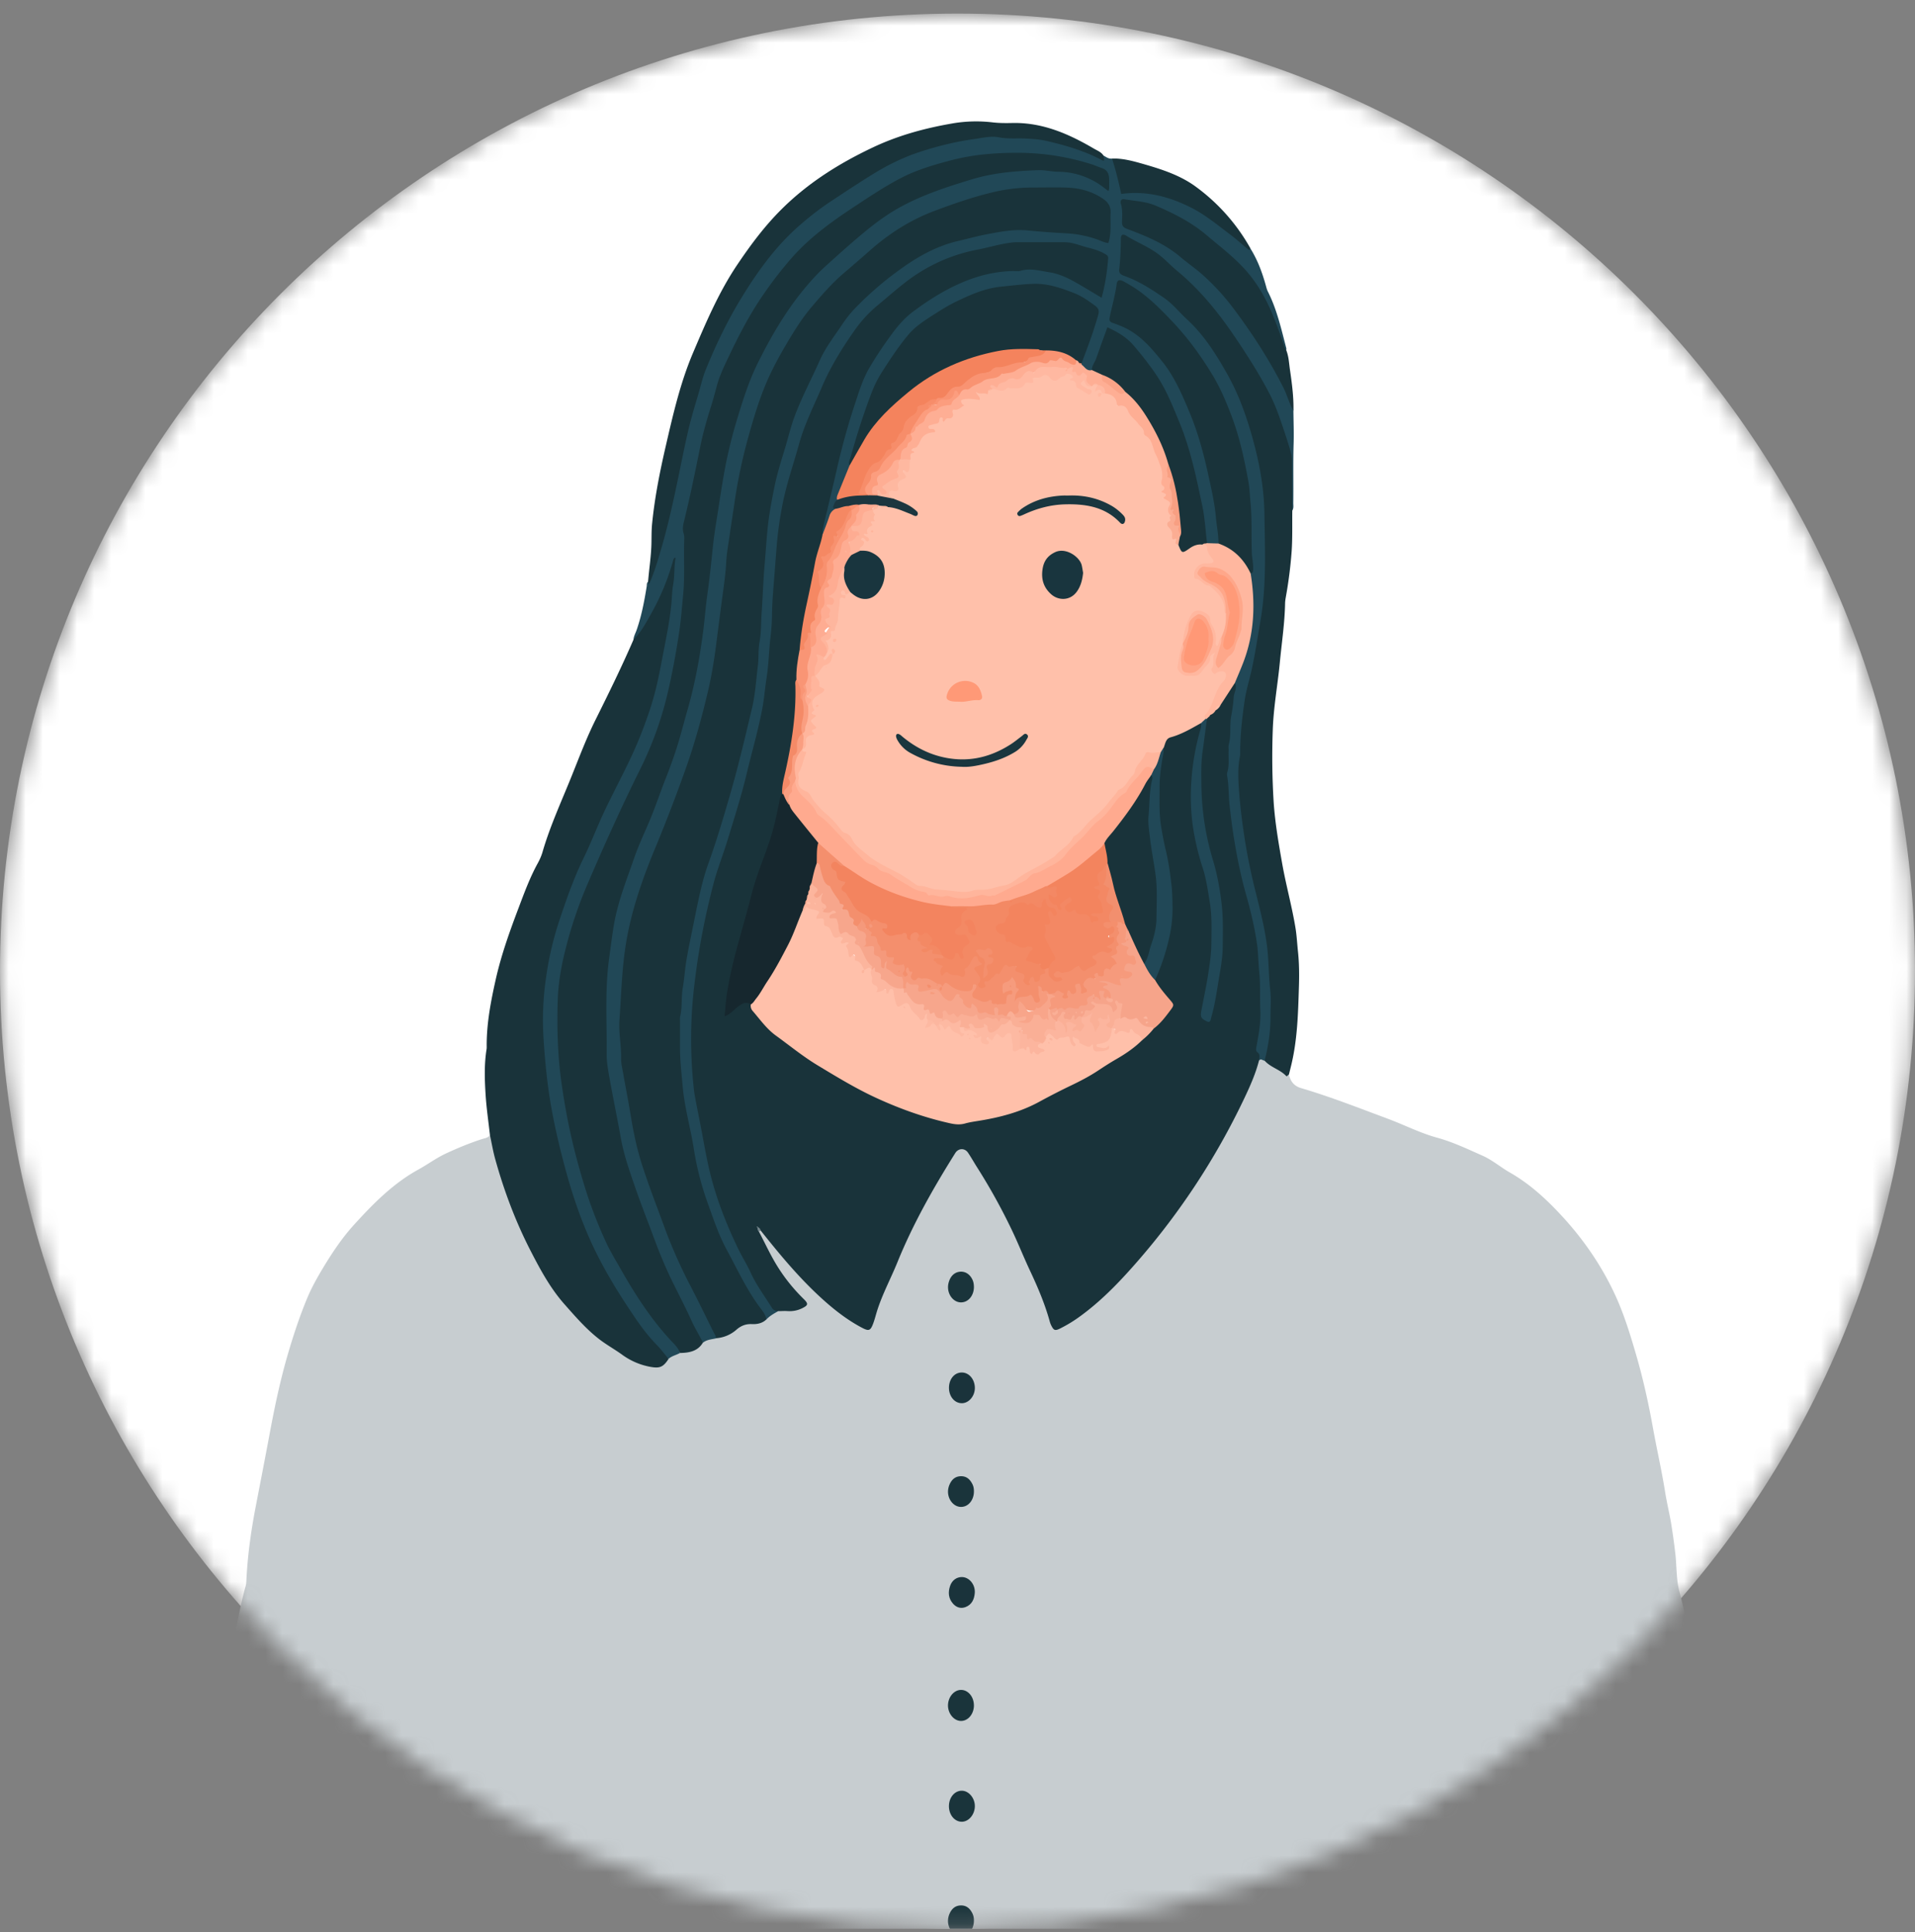 <svg fill="none" height="113" width="112" xmlns="http://www.w3.org/2000/svg"><rect width="100%" height="100%" fill="#808080" stroke="none"/><clipPath id="a"><path d="M0 0h112v112H0z" transform="translate(0 .794)"/></clipPath><mask id="b" height="113" maskUnits="userSpaceOnUse" width="112" x="0" y="0"><path d="M56 112.794c30.928 0 56-25.072 56-56s-25.072-56-56-56-56 25.072-56 56 25.072 56 56 56z" fill="#fff"/></mask><g mask="url(#b)" clip-path="url(#a)"><path d="M56 112.794c30.928 0 56-25.072 56-56s-25.072-56-56-56-56 25.072-56 56 25.072 56 56 56z" fill="#fff"/><path d="M75.385 62.836c.085.397.294.675.703.796 1.72.505 3.385 1.165 5.064 1.788.972.36 1.898.84 2.9 1.114.924.253 1.782.665 2.651 1.05.58.256 1.061.678 1.609.99 1.157.66 2.125 1.553 3.022 2.523 1.292 1.397 2.36 2.954 3.153 4.686.506 1.108.862 2.276 1.203 3.446.407 1.398.721 2.818.979 4.247.227 1.263.516 2.515.718 3.784.104.661.271 1.312.374 1.974.083.536.159 1.076.221 1.616.088.748.046 1.512.244 2.245.264.972.439 1.961.648 2.944.067.312.068.638.105.958.078.692.162 1.385.238 2.077.039.361.08.723.095 1.085.019.447.08.888.149 1.33.051.331.06.667.094 1.001.076.736.176 1.468.249 2.203.04.429.114.861.1 1.295-.013.412.16.79.192 1.199.038.485.098.972.164 1.454.167 1.227.157 2.457.157 3.689 0 .365-.005.73-.007 1.094 0 .28.076.562.068.833-.02.74-.082 1.48-.064 2.222.003.142-.079.204-.212.198-.643-.026-1.289.052-1.93-.056-.096-.015-.2-.039-.292-.019-.611.131-1.23.073-1.845.074-2.666.007-5.335.06-8-.021-2.44-.075-4.882.019-7.319-.08-2.58-.105-5.163.017-7.74-.084-2.58-.101-5.162.018-7.74-.086-2.272-.091-4.544.014-6.813-.085-1.248-.055-2.497-.102-3.74-.045-2.3.105-4.601-.014-6.898.082-2.496.106-4.994-.016-7.487.084-2.665.106-5.33-.017-7.992.087-2.385.093-4.77-.012-7.151.079-3.31.128-6.62.042-9.93.066-.224.001-.445.011-.667-.057a.793.793 0 0 0-.375-.008c-.64.131-1.287.033-1.928.073-.213.014-.302-.07-.3-.29.007-.826-.018-1.653.011-2.478.012-.361.124-.728.057-1.085-.091-.49-.061-.977-.062-1.466-.002-.685.07-1.365.144-2.046.042-.374.052-.752.085-1.128.061-.697.188-1.383.3-2.071.027-.167.049-.332.05-.499.003-.742.148-1.47.229-2.205.036-.32.067-.639.098-.958.076-.777.191-1.551.244-2.33.045-.67.113-1.337.2-2 .12-.911.16-1.834.356-2.737.19-.873.351-1.752.595-2.613.031-.11.041-.218.047-.33.068-1.453.267-2.888.542-4.317.277-1.438.558-2.877.826-4.317.286-1.538.609-3.069 1.046-4.575.321-1.103.68-2.192 1.116-3.254.256-.625.582-1.212.928-1.79.542-.902 1.124-1.78 1.83-2.558 1.122-1.234 2.292-2.426 3.78-3.243.538-.296 1.034-.667 1.596-.93.687-.32 1.384-.607 2.104-.842.168-.055.365-.068.478-.24.196.033.166.203.19.33.409 2.063 1.111 4.022 2.056 5.898.568 1.127 1.104 2.268 1.906 3.261 1.14 1.412 2.45 2.619 4.036 3.51.358.201.734.339 1.137.424.45.094.804.007 1.054-.395.212-.186.471-.279.733-.366.51-.026.974-.16 1.301-.592.22-.208.505-.248.786-.293.45-.062.859-.223 1.202-.525.252-.224.546-.318.878-.317.282 0 .552-.043.791-.207.236-.198.45-.432.768-.507.233-.06.472-.035.709-.04.212-.004.416-.045.608-.136.233-.113.285-.257.076-.444-.408-.367-.729-.809-1.066-1.236-.611-.775-1.021-1.665-1.445-2.544a.32.32 0 0 1-.025-.165c.018-.067.058-.108.13-.11.506.33.788.865 1.17 1.307 1.112 1.285 2.242 2.547 3.616 3.565a9.84 9.84 0 0 0 1.135.723c.315.173.473.124.575-.219.59-1.986 1.535-3.826 2.393-5.698.672-1.465 1.516-2.848 2.394-4.201.26-.401.724-.38.995.044.417.65.836 1.298 1.22 1.967 1.18 2.061 2.106 4.244 3.039 6.423.181.424.33.864.455 1.311.146.524.243.567.74.304.813-.428 1.529-1 2.194-1.623 1.662-1.56 3.107-3.312 4.44-5.159a44.851 44.851 0 0 0 3.4-5.561c.517-.995.935-2.04 1.326-3.092.11-.149.246-.133.391-.063.447.336.922.626 1.418.885l.004-.002z" fill="#c7cdd0"/><path d="M39.773 79.122c-.217.125-.476.168-.668.342-.534-.272-.838-.782-1.19-1.22a26.431 26.431 0 0 1-5.03-10.088c-.522-2.042-.93-4.1-1.134-6.2-.312-3.196.081-6.293 1.235-9.294.954-2.476 2.025-4.902 3.26-7.248 1.69-3.21 2.468-6.66 2.914-10.217.092-.735.121-1.476.2-2.04-.36 1.289-1.006 2.637-1.862 3.884-.11.16-.174.397-.448.366.014-.2.115-.37.18-.554.291-.832.453-1.693.593-2.559.014-.092-.01-.199.079-.271.24-.543.4-1.111.573-1.676.694-2.259 1.09-4.586 1.591-6.89.865-3.97 2.498-7.582 5.06-10.754a13.24 13.24 0 0 1 2.83-2.623c1.446-.99 2.88-2.01 4.471-2.76 1.562-.738 3.219-1.15 4.935-1.331 1.219-.128 2.438-.042 3.643.115 1.074.139 2.093.523 3.086.96.143.063.285.217.448.033.155.083.297.203.492.175.354.418.411.949.502 1.45.07.383.206.501.595.48 1.99-.108 3.643.727 5.182 1.883.616.461 1.188.977 1.81 1.429.43.68.702 1.424.916 2.192.033.122.064.242.122.355.527 1.045.777 2.179 1.072 3.299.01.039-.002.082-.003.125-.243-.033-.231-.253-.284-.409-.296-.877-.617-1.743-1.043-2.568-.597-1.156-1.477-2.065-2.458-2.897-1.183-1.002-2.405-1.928-3.88-2.473a5.884 5.884 0 0 0-1.639-.337c-.19-.014-.265.046-.232.234.005.027.017.056.013.082-.14.858.305 1.211 1.07 1.52 2.594 1.046 4.49 2.95 6.082 5.197a30.976 30.976 0 0 1 2.23 3.66c.252.485.453.99.56 1.529.005.631.032 1.262.013 1.893-.036 1.164-.005 2.329-.02 3.493-.002.152.036.31-.06.451-.155-.124-.125-.303-.128-.466-.008-.337-.03-.676.002-1.01.132-1.369-.244-2.637-.717-3.893-.548-1.456-1.315-2.787-2.182-4.07-.724-1.07-1.425-2.159-2.33-3.086-1.265-1.295-2.544-2.577-4.23-3.344-.215-.097-.325-.078-.327.169-.006.476-.014.953-.081 1.427-.03.217.064.371.28.46 2.457 1.003 4.18 2.822 5.558 5.019 1.484 2.366 2.249 4.978 2.553 7.727.2 1.815.162 3.647.081 5.467-.077 1.723-.366 3.433-.785 5.11-.376 1.505-.515 3.033-.639 4.574-.217 2.713.234 5.341.866 7.952.338 1.392.708 2.778.8 4.212.113 1.748.264 3.499-.065 5.242-.046.242-.046.511-.278.68-.107-.007-.214-.148-.323-.003a1.52 1.52 0 0 1-.216-1.159c.248-1.276.156-2.563.126-3.852-.048-2.085-.664-4.056-1.125-6.06-.362-1.572-.629-3.16-.693-4.775-.08-1.977.059-3.94.405-5.888.02-.114.017-.222.005-.333.065-.405.267-.763.415-1.138.577-1.462.731-2.974.558-4.527a4.205 4.205 0 0 1-.033-.71 1.11 1.11 0 0 0 .09-.698c-.114-.656-.064-1.315-.072-1.973-.033-2.933-.642-5.736-1.975-8.356-.65-1.28-1.494-2.43-2.468-3.494-.753-.823-1.532-1.599-2.476-2.196-.452-.286-.736-.177-.852.327-.091.396-.175.795-.265 1.191-.051.225.004.373.238.459 1.612.594 2.634 1.842 3.437 3.263 1.406 2.49 2.073 5.227 2.487 8.034.056.375.076.752.134 1.128.03.191.063.394-.103.553a.774.774 0 0 1-.613.014c-.214-.187-.196-.455-.225-.698-.355-2.948-1.092-5.786-2.46-8.435-.498-.967-1.2-1.793-1.916-2.601-.233-.263-.555-.425-.848-.618-.258-.17-.397-.115-.495.172-.2.584-.38 1.175-.653 1.732-.048.1-.08.21-.159.295-.344.148-.503-.084-.658-.322a.402.402 0 0 1-.032-.13c.18-.752.513-1.452.74-2.189.293-.949.318-.966-.542-1.475-1.13-.668-2.358-.958-3.674-.834-1.164.11-2.313.28-3.369.832-1.473.768-2.86 1.598-3.866 3.017-1.112 1.568-1.777 3.302-2.312 5.11-.15.51-.343 1.01-.401 1.545-.206.67-.547 1.287-.74 1.962-.094.2-.197.396-.15.63-.306.325-.397.75-.547 1.15-.044.118-.02.327-.257.274-.109-.175-.053-.354-.01-.531.568-2.375 1.065-4.765 1.807-7.098.627-1.967 1.589-3.753 3.1-5.132 1.787-1.629 3.885-2.714 6.393-2.752.378-.006.746-.072 1.132-.057 1.261.052 2.315.615 3.35 1.25.544.334.552.33.65-.318.064-.415.161-.826.18-1.25.012-.264-.092-.432-.335-.516-.822-.281-1.635-.6-2.53-.563-.364.014-.73.023-1.094 0-1.748-.116-3.402.346-5.034.86-1.53.48-2.74 1.508-3.953 2.516-1.574 1.306-2.57 3.009-3.459 4.811-.95 1.926-1.594 3.953-2.146 6.015-.412 1.54-.549 3.12-.683 4.7-.219 2.613-.22 5.246-.676 7.832-.367 2.073-.944 4.1-1.496 6.132-.472 1.736-1.167 3.403-1.576 5.153-.502 2.145-.924 4.303-1.068 6.513-.149 2.296-.066 4.567.433 6.819.313 1.41.481 2.85.953 4.227a28.075 28.075 0 0 0 3.11 6.376c.111.167.275.28.387.44-.247.139-.494.275-.689.486a15.44 15.44 0 0 1-1.205-1.766c-1.183-2.048-2.236-4.167-2.782-6.476-.492-2.085-.962-4.18-1.112-6.334-.185-2.655.086-5.26.573-7.864.408-2.173 1.035-4.277 1.715-6.376a63.629 63.629 0 0 0 1.953-7.491c.272-1.404.325-2.84.414-4.268.155-2.502.163-5.024.684-7.49.47-2.226 1.058-4.417 2.052-6.485.578-1.204 1.121-2.417 1.913-3.503 1.54-2.112 3.503-3.724 5.893-4.75 1.472-.63 3.064-.944 4.667-1.027.86-.043 1.731.115 2.598.166.779.047 1.53.187 2.254.476.24.095.344-.014.37-.239.054-.49.046-.98.01-1.47-.02-.26-.207-.42-.407-.56a3.283 3.283 0 0 0-1.82-.597c-1.47-.041-2.954-.137-4.399.237-2.152.557-4.3 1.163-6.111 2.52-2.336 1.75-4.479 3.687-5.966 6.266-1.013 1.756-1.747 3.606-2.26 5.558-.65 2.464-.982 4.979-1.288 7.503-.33 2.714-.556 5.446-1.243 8.107-.742 2.874-1.758 5.653-2.92 8.38-1.053 2.471-1.758 5.032-1.96 7.72-.188 2.476.005 4.918.45 7.365.647 3.544 1.938 6.85 3.448 10.087.457.98.968 1.933 1.442 2.905.076.156.212.311.092.507-.261.063-.54.073-.762.254-.394-.288-.541-.75-.726-1.157-.596-1.301-1.298-2.55-1.846-3.876-1.448-3.504-2.594-7.088-3.076-10.865-.148-1.161-.08-2.326-.11-3.49-.095-3.603.727-7.009 2.153-10.297 1.259-2.903 2.306-5.88 3.002-8.972.371-1.645.54-3.323.743-4.994.348-2.869.628-5.747 1.268-8.574.775-3.414 2.1-6.574 4.314-9.316.9-1.115 1.976-2.063 3.063-2.996 1.015-.872 2.052-1.704 3.28-2.262 1.823-.827 3.7-1.493 5.692-1.756a13.019 13.019 0 0 1 3.482-.003c.772.107 1.505.34 2.14.82.055.04.108.088.18.103.012.002.028-.005.04-.008.098-.645.019-.81-.565-1.025-1.314-.485-2.672-.726-4.072-.792-2.4-.111-4.693.324-6.898 1.258-.753.319-1.435.767-2.121 1.204-1.41.897-2.827 1.789-4.028 2.964-.997.976-1.836 2.086-2.585 3.26-.824 1.292-1.558 2.64-2.112 4.067-.545 1.4-.931 2.856-1.252 4.324-.317 1.454-.593 2.916-.954 4.36-.038.15-.072.302-.059.458.286 3.296-.172 6.524-.937 9.718-.391 1.63-.991 3.193-1.74 4.69a90.83 90.83 0 0 0-3.231 7.176c-.617 1.553-1.121 3.15-1.315 4.821-.162 1.398-.154 2.796-.061 4.2.12 1.841.448 3.645.86 5.438.961 4.179 2.757 7.936 5.558 11.203.232.269.614.476.571.927l.002-.008z" fill="#214857"/><g fill="#19333a"><path d="M37.05 37.408c.437-.425.716-.96 1.01-1.479a13.954 13.954 0 0 0 1.324-3.208c.01-.037.043-.068.059-.091.043-.025.07-.012.063.026-.089.51-.042 1.029-.136 1.539-.06.328-.065.667-.094.998-.1 1.143-.345 2.258-.558 3.38-.168.891-.347 1.78-.62 2.648-.21.668-.45 1.323-.713 1.97-.59 1.458-1.362 2.827-2.033 4.247-.424.897-.774 1.83-1.21 2.722-.598 1.225-1.043 2.505-1.468 3.794a18.977 18.977 0 0 0-.756 3.341 17.03 17.03 0 0 0-.137 3.306c.047.817.119 1.637.213 2.455.199 1.752.58 3.464 1.034 5.162.378 1.42.834 2.812 1.427 4.16.736 1.675 1.689 3.221 2.714 4.725.369.541.77 1.064 1.23 1.537.253.258.471.552.704.83-.323.491-.522.564-1.086.461a4.02 4.02 0 0 1-1.64-.713c-.443-.319-.923-.582-1.355-.919-.756-.591-1.376-1.311-2.008-2.024-.833-.942-1.421-2.036-1.992-3.147-.88-1.715-1.55-3.505-2.063-5.358-.126-.455-.203-.924-.303-1.386-.087-.777-.202-1.552-.253-2.332-.058-.894-.09-1.791.053-2.684.014-.083.008-.168.008-.252.001-1.295.242-2.555.524-3.813.321-1.44.817-2.821 1.337-4.195.336-.89.664-1.785 1.125-2.623.114-.207.213-.429.279-.656.45-1.55 1.132-3.012 1.73-4.507.433-1.078.845-2.17 1.361-3.208.773-1.553 1.538-3.11 2.228-4.702zm36.91 24.617c.22-.84.35-1.693.344-2.563-.003-.52.045-1.045-.013-1.557-.076-.667-.084-1.336-.133-2.003-.119-1.644-.62-3.202-.972-4.793a33.88 33.88 0 0 1-.498-2.796 32.207 32.207 0 0 1-.214-1.95c-.052-.708-.101-1.428.046-2.137.016-.081.013-.168.013-.252.003-1.02.115-2.034.267-3.04.094-.62.287-1.223.42-1.836.201-.94.343-1.89.505-2.838.354-2.06.253-4.133.225-6.201-.02-1.508-.29-2.993-.698-4.451-.356-1.273-.796-2.515-1.437-3.663-.66-1.182-1.382-2.34-2.397-3.272-.443-.406-.815-.89-1.316-1.236-.738-.51-1.49-.998-2.341-1.3-.197-.07-.329-.15-.303-.379.067-.598.092-1.198.097-1.8.002-.243.118-.296.33-.164.628.393 1.332.652 1.92 1.117.364.287.675.627 1.032.922 1.335 1.104 2.417 2.434 3.384 3.868.722 1.067 1.415 2.15 2.01 3.291.271.522.484 1.07.675 1.626.21.609.416 1.218.59 1.838.052.18.066.356.067.539l.018 2.862c-.01.8.016 1.601-.039 2.397a25.846 25.846 0 0 1-.346 2.7c-.019.111-.034.22-.037.332-.022 1.162-.198 2.31-.308 3.463-.126 1.32-.372 2.626-.413 3.96a42.941 42.941 0 0 0 .053 4.201c.082 1.212.289 2.41.501 3.608.223 1.254.566 2.48.773 3.734.077.468.099.944.15 1.416.07.67.075 1.343.054 2.014-.05 1.594-.086 3.189-.484 4.747l-.1.406c-.06.024-.106.148-.168.084-.364-.38-.912-.496-1.259-.895l.001.002z"/><path d="M64.54 9.096c.015.093.028.186.043.275-.067.045-.116.004-.16-.02-1.038-.544-2.153-.868-3.287-1.124-.338-.077-.69-.097-1.038-.12-.558-.036-1.117.032-1.675-.076-.471-.091-.953.033-1.418.097-1.092.15-2.164.413-3.215.758-.964.317-1.868.761-2.729 1.293-.845.52-1.673 1.07-2.501 1.618-.63.417-1.22.882-1.793 1.38-1.38 1.2-2.43 2.656-3.377 4.197-.83 1.352-1.518 2.779-2.115 4.247-.172.426-.275.88-.403 1.323-.205.711-.428 1.42-.598 2.14-.246 1.045-.45 2.1-.67 3.15-.274 1.313-.568 2.62-.947 3.907-.194.658-.385 1.317-.664 1.945-.066.148-.053-.045-.091-.058.053-.668.154-1.33.188-2.002.024-.46.001-.92.047-1.384.151-1.534.45-3.041.796-4.538.428-1.855.853-3.717 1.6-5.474.756-1.778 1.514-3.562 2.602-5.173.775-1.15 1.603-2.26 2.597-3.243 1.556-1.541 3.37-2.673 5.337-3.602 1.484-.7 3.042-1.121 4.646-1.396a8.164 8.164 0 0 1 2.341-.059c.374.043.756.045 1.135.036 1.763-.043 3.303.628 4.78 1.495.2.118.436.2.57.414v-.006zm11.107 14.925c-.246-.424-.362-.904-.581-1.34-.84-1.666-1.855-3.22-2.975-4.708a13.48 13.48 0 0 0-1.7-1.852c-.431-.394-.921-.724-1.367-1.102-.915-.776-2-1.218-3.102-1.63-.216-.08-.31-.177-.3-.42.011-.347.037-.696-.064-1.043-.057-.195.035-.303.198-.275.616.109 1.246.123 1.836.376 1.059.453 2.077.964 2.965 1.716.736.623 1.504 1.207 2.165 1.913.646.69 1.137 1.476 1.53 2.336.35.766.622 1.558.892 2.353.016.05.056.092.085.138.146.365.16.757.215 1.139.115.795.223 1.592.205 2.399z"/><path d="M73.121 14.513c-.013.075-.032.149-.125.07-.344-.284-.676-.586-1.032-.854-.76-.572-1.49-1.185-2.348-1.611-1.267-.628-2.589-.976-4.04-.775-.155-.708-.316-1.4-.543-2.072.646-.018 1.26.155 1.87.33 1.076.311 2.145.658 3.055 1.333a11.283 11.283 0 0 1 3.166 3.578l-.002.001zM45.508 76.674a.4.4 0 0 1-.375-.212c-.412-.665-.887-1.29-1.216-2.009-.226-.496-.522-.96-.758-1.453-.691-1.44-1.276-2.924-1.648-4.48-.223-.935-.378-1.886-.563-2.829-.107-.546-.22-1.092-.316-1.64-.046-.261-.068-.527-.095-.789a26.822 26.822 0 0 1-.078-3.945c.036-.746.122-1.498.216-2.245.23-1.801.583-3.577 1.038-5.332.235-.906.589-1.78.86-2.677.385-1.27.793-2.536 1.1-3.827.312-1.316.7-2.615.937-3.948.095-.536.135-1.08.22-1.614.125-.772.136-1.554.224-2.329.051-.454.093-.917.097-1.377.009-.84.093-1.671.156-2.506.039-.514.079-1.032.12-1.545.067-.844.194-1.686.36-2.52.233-1.155.624-2.262.935-3.393.325-1.184.876-2.267 1.354-3.386.515-1.209 1.206-2.304 1.956-3.37a7.363 7.363 0 0 1 1.344-1.431c.536-.447 1.06-.909 1.614-1.334a9.835 9.835 0 0 1 4.208-1.89c.576-.11 1.137-.281 1.718-.373.166-.025.33-.053.498-.053h2.862c.484 0 .923.21 1.382.322.325.08.649.18.944.347.108.061.222.116.21.278-.06.766-.17 1.522-.384 2.3-.414-.248-.803-.483-1.194-.713-.582-.343-1.177-.671-1.848-.776-.556-.087-1.117-.257-1.695-.09-.143.042-.307.012-.461.015-1.017.025-1.985.258-2.923.654-1.041.438-1.983 1.035-2.883 1.703-.486.36-.887.812-1.245 1.3-.48.653-.937 1.324-1.345 2.026-.367.632-.584 1.332-.81 2.023a40.89 40.89 0 0 0-1.022 3.629c-.28 1.238-.582 2.472-.87 3.707-.027.122-.018.25-.026.376.166.241-.005.454-.06.675-.49 2.008-.929 4.024-1.174 6.078a20.053 20.053 0 0 0-.195 1.749 1.049 1.049 0 0 0-.049.372c.073 1.749-.23 3.454-.6 5.152-.079.354-.137.713-.187 1.071-.328 1.305-.594 2.627-1.067 3.895-.877 2.346-1.454 4.776-2.018 7.21-.129.559-.19 1.127-.232 1.752.255-.14.414-.34.619-.472.239-.156.484-.31.765-.08.39.75.965 1.351 1.613 1.862a29.295 29.295 0 0 0 5.552 3.47c1.397.667 2.84 1.203 4.355 1.54.39.086.765.116 1.16.013.717-.19 1.46-.245 2.182-.444 1.126-.31 2.115-.886 3.148-1.389 1.124-.548 2.197-1.176 3.257-1.837.538-.335 1.056-.69 1.539-1.097.267-.202.484-.457.721-.691.306-.27.558-.59.81-.909.29-.366.288-.443-.02-.791-.213-.243-.398-.505-.593-.763-.107-.14-.172-.288-.12-.47.356-1.005.73-2 .865-3.071.168-1.342.056-2.665-.242-3.97-.319-1.403-.51-2.813-.445-4.253.032-.701.146-1.392.263-2.082.068-.462.312-.747.776-.88.403-.116.758-.357 1.136-.542.14-.068.287-.213.446-.024.089.23-.003.444-.06.658-.644 2.474-.642 4.937.114 7.388.74 2.4.772 4.83.306 7.28-.08.413-.14.83-.242 1.239-.028.109-.05.22-.044.333.008.134.052.266.2.281.153.016.152-.139.18-.238.143-.5.21-1.016.305-1.526.35-1.874.459-3.754.158-5.648a14.25 14.25 0 0 0-.417-1.803 16.685 16.685 0 0 1-.471-7.406c.041-.262.025-.535.131-.785a.716.716 0 0 1 .263-.37c.112-.071.222-.15.314-.247.111-.1.2-.218.272-.349.211-.275.347-.596.547-.877.093-.129.16-.298.349-.33.166.283-.04.542-.06.811-.027.373-.077.75-.146 1.114-.106.554.006 1.12-.142 1.666-.032.118-.006.25-.012.377-.018.418.05.84-.077 1.253a.56.56 0 0 0-.004.25c.1.564.076 1.138.14 1.706.078.693.166 1.382.28 2.068.174 1.044.386 2.081.674 3.101.276.98.518 1.97.655 2.977.069.508.068 1.033.121 1.542.083.77.03 1.538.066 2.305.032.703-.097 1.388-.222 2.073-.023.129-.062.265.05.351.186.144.113.319.093.492-.193.749-.504 1.455-.833 2.15a41.777 41.777 0 0 1-6.625 9.988c-.908 1.019-1.865 1.98-2.968 2.787a8.012 8.012 0 0 1-1.218.746c-.282.136-.354.106-.496-.167a1.241 1.241 0 0 1-.092-.233c-.286-1.044-.71-2.034-1.17-3.012-.363-.772-.677-1.57-1.046-2.34a34.988 34.988 0 0 0-2.035-3.676c-.18-.284-.345-.579-.532-.857-.192-.286-.564-.275-.748.019-1.283 2.044-2.47 4.136-3.381 6.38-.384.946-.873 1.85-1.185 2.828-.08.253-.142.513-.235.761-.158.422-.253.457-.65.248-.85-.448-1.6-1.03-2.311-1.672-1.347-1.217-2.5-2.608-3.625-4.025a.284.284 0 0 1-.134-.12c-.012 0 0-.056-.032-.013.023-.005.037.007.04.038.027.058-.008.128.038.182.33.63.63 1.28.996 1.89.447.744.988 1.423 1.61 2.033.29.286.275.37-.097.551-.27.131-.56.181-.855.16-.182-.013-.361.005-.543.004z"/><path d="M41.875 78.26c-.01-.147-.096-.263-.158-.387-.463-.93-.914-1.865-1.395-2.786a29.61 29.61 0 0 1-1.544-3.54c-.419-1.144-.86-2.278-1.231-3.438-.295-.92-.493-1.86-.65-2.811-.136-.838-.301-1.674-.448-2.51-.052-.302-.13-.607-.125-.91.013-.743-.145-1.477-.094-2.221.09-1.335.131-2.671.31-4.004.289-2.16.998-4.18 1.827-6.17a95.483 95.483 0 0 0 1.701-4.425c.545-1.514.968-3.065 1.338-4.628.214-.908.362-1.83.482-2.758.123-.966.248-1.934.378-2.9.084-.618.172-1.242.205-1.87.03-.554.131-1.105.21-1.656.09-.635.194-1.267.284-1.9a30.32 30.32 0 0 1 .818-3.845c.29-1.038.596-2.069 1.016-3.065.333-.79.74-1.543 1.173-2.278.454-.77.924-1.536 1.508-2.22.57-.669 1.14-1.335 1.813-1.915.53-.456 1.061-.91 1.584-1.373 1.118-.991 2.367-1.785 3.771-2.314 1.074-.404 2.158-.781 3.274-1.058a10.157 10.157 0 0 1 2.485-.312c.66.003 1.32-.018 1.979.005.766.027 1.488.215 2.133.66.29.2.452.439.435.803-.027.585.06 1.177-.129 1.777-.246-.016-.464-.145-.693-.222a6.456 6.456 0 0 0-1.718-.341 50.937 50.937 0 0 1-2.295-.17c-.81-.083-1.58.068-2.355.213-.59.11-1.17.272-1.754.409-1.25.295-2.346.914-3.369 1.657a18.97 18.97 0 0 0-2.604 2.244 6.45 6.45 0 0 0-.715.876c-.477.724-1.026 1.41-1.38 2.204-.488 1.1-1.061 2.165-1.478 3.294-.198.537-.335 1.096-.496 1.646-.236.804-.502 1.6-.668 2.424-.163.806-.317 1.612-.402 2.431-.074.708-.116 1.418-.177 2.127-.082.947-.108 1.896-.176 2.842-.041.567-.019 1.141-.124 1.71-.082.447-.04.917-.096 1.377-.103.83-.149 1.668-.343 2.482-.383 1.602-.753 3.208-1.207 4.791-.413 1.439-.834 2.876-1.342 4.286-.386 1.07-.595 2.18-.82 3.288-.158.779-.325 1.556-.461 2.338-.095.548-.126 1.108-.22 1.657-.093.552-.023 1.118-.15 1.666-.023.093-.012.196-.012.293v1.517c-.002.755.091 1.503.155 2.254.106 1.257.463 2.465.658 3.703.168 1.069.433 2.108.797 3.12.336.935.65 1.888 1.122 2.758.646 1.192 1.211 2.434 2.047 3.516.13.167.235.349.273.561-.24.23-.543.287-.853.273-.358-.015-.642.1-.911.339a2.01 2.01 0 0 1-1.18.487l-.003-.002z"/><path d="M39.773 79.123c-.121-.343-.402-.577-.631-.83-1.116-1.232-2.012-2.612-2.826-4.052-.283-.5-.585-.988-.831-1.508a25.76 25.76 0 0 1-1.382-3.646 39.586 39.586 0 0 1-.744-2.837 39.372 39.372 0 0 1-.513-2.879c-.231-1.614-.276-3.233-.228-4.855.025-.89.167-1.777.37-2.646a25.1 25.1 0 0 1 1.411-4.256c.964-2.238 1.963-4.46 3.05-6.645a20.561 20.561 0 0 0 1.604-4.454c.261-1.112.467-2.237.643-3.367.123-.787.183-1.576.259-2.368.104-1.094.024-2.184.064-3.276a.965.965 0 0 0-.042-.332c-.064-.206-.04-.407.013-.619.364-1.476.67-2.966.97-4.457.163-.807.396-1.6.642-2.387.117-.372.217-.751.319-1.13.144-.544.382-1.054.62-1.558.618-1.305 1.271-2.593 2.096-3.782a22.62 22.62 0 0 1 1.721-2.217c1.036-1.158 2.274-2.056 3.56-2.904.876-.578 1.75-1.164 2.676-1.656.968-.514 2.015-.824 3.075-1.099 1.27-.33 2.553-.427 3.861-.428a14.32 14.32 0 0 1 4.286.664c.214.066.418.163.63.232.279.09.398.29.418.564.01.14.009.28.003.421-.004.11.028.222-.042.355-.18-.132-.35-.27-.53-.39a4.39 4.39 0 0 0-2.41-.736c-.392-.007-.773-.107-1.17-.093-1.314.047-2.621.154-3.886.539-1.38.42-2.752.862-4.033 1.542-.745.395-1.426.876-2.08 1.41-.824.67-1.612 1.382-2.4 2.093-.488.438-.933.931-1.348 1.44-1.057 1.296-1.891 2.737-2.636 4.23-.508 1.02-.853 2.1-1.183 3.184a27.68 27.68 0 0 0-.809 3.335c-.138.796-.259 1.595-.384 2.393-.082.522-.17 1.044-.231 1.57-.036.303-.064.61-.097.915-.075.692-.147 1.383-.246 2.074-.113.786-.168 1.58-.273 2.367-.201 1.507-.476 3.001-.898 4.465-.213.738-.399 1.485-.63 2.218a28.39 28.39 0 0 1-.67 1.856c-.301.768-.562 1.552-.878 2.316-.316.761-.676 1.506-.946 2.287-.434 1.256-.932 2.494-1.166 3.807-.121.685-.203 1.378-.297 2.068-.254 1.845-.123 3.694-.143 5.54-.005.498.087 1 .175 1.493.203 1.14.442 2.27.644 3.41.186 1.052.543 2.053.891 3.056.331.951.704 1.888 1.053 2.833.33.894.694 1.772 1.116 2.627.366.742.748 1.475 1.09 2.229.195.43.45.838.662 1.266-.305.515-.806.598-1.339.61z"/></g><path d="M56.96 99.731c0 .518-.355.931-.782.911-.419-.02-.764-.477-.732-.968.032-.472.375-.85.769-.846.413.005.743.405.744.903zm0-24.471c0 .522-.343.92-.78.905-.424-.016-.766-.458-.732-.956.007-.11.035-.22.074-.324.125-.331.38-.517.69-.516.303.001.554.196.685.522.048.12.06.243.063.369zm0 11.948c.005.522-.332.927-.767.918-.439-.01-.794-.476-.743-.987.011-.109.04-.22.085-.321.126-.289.33-.482.666-.487.336-.004.536.19.675.472.064.13.084.265.084.405zm-1.46 18.395c.01-.502.349-.89.765-.879.419.011.776.466.748.953-.028.489-.396.886-.8.86-.413-.026-.723-.432-.714-.934zm1.459 6.707c.005.522-.332.925-.767.917-.44-.009-.794-.473-.743-.986.011-.109.04-.222.085-.322.126-.288.33-.482.666-.486.336-.005.537.189.675.472a.883.883 0 0 1 .084.405z" fill="#1a343b"/><path d="M56.24 82.062c-.417-.007-.739-.398-.739-.9 0-.508.317-.893.74-.897.407-.005.737.352.772.834.037.508-.334.97-.772.964v-.001zm.021 10.165c.43.007.789.445.749.937-.03.367-.175.683-.546.822-.275.102-.525.02-.72-.195-.28-.312-.306-.678-.173-1.056.116-.328.388-.513.692-.508z" fill="#1a333b"/><path d="M44.397 72.037c-.084-.06-.096-.149-.097-.24.01-.012.022-.023.033-.034.074.043.136.095.152.186l-.09.088z" fill="#75868c"/><path d="M49.689 27.224c-.093-.188.023-.351.069-.516A41.777 41.777 0 0 1 50.962 23c.16-.42.355-.825.596-1.203.487-.766.987-1.527 1.569-2.225.377-.452.876-.78 1.368-1.098.47-.303.945-.605 1.448-.846.83-.399 1.67-.773 2.611-.865.624-.062 1.244-.14 1.874-.164.853-.031 1.622.242 2.393.541.449.175.832.45 1.216.732.195.142.267.28.197.53-.248.89-.565 1.755-.895 2.618-.03.078-.052.158-.078.238-.053.038-.111.04-.172.021-.093-.042-.166-.113-.251-.169a2.644 2.644 0 0 0-1.657-.517 2.37 2.37 0 0 1-.189-.007 1.19 1.19 0 0 1-.19-.031 8.098 8.098 0 0 0-2.425.085c-2.214.393-4.114 1.404-5.796 2.883a10.336 10.336 0 0 0-2.357 2.978c-.14.264-.226.58-.536.721v.002zm21.574 4.561c.006-.517-.104-1.025-.15-1.537-.073-.824-.26-1.623-.434-2.427-.273-1.258-.606-2.5-1.102-3.69-.437-1.047-.882-2.094-1.602-2.989-.66-.82-1.343-1.62-2.348-2.047a7.116 7.116 0 0 0-.548-.21c-.161-.054-.217-.142-.181-.316.133-.655.325-1.298.412-1.964.03-.227.163-.277.405-.147.368.2.727.42 1.062.674.648.49 1.211 1.065 1.772 1.655.924.972 1.701 2.039 2.387 3.18.448.747.785 1.549 1.092 2.36.472 1.246.753 2.544.987 3.85.07.392.082.805.121 1.207.096.994.041 1.987.08 2.98.013.303.09.606.075.916-.006.114.002.23-.146.262-.148-.016-.204-.138-.257-.247-.314-.643-.836-1.052-1.475-1.336-.075-.033-.154-.071-.15-.175v.002z" fill="#19333a"/><path d="M63.859 21.643c-.01-.254.168-.44.246-.663.211-.604.433-1.205.662-1.84.574.267 1.109.569 1.513 1.04.508.594.998 1.207 1.424 1.863.545.837.906 1.767 1.286 2.684.649 1.571.985 3.231 1.333 4.883.148.706.183 1.436.27 2.155-.067.1-.174.13-.28.166-.244.043-.478.096-.696.242-.455.304-.63.224-.785-.317-.001-.184.059-.357.086-.536.069-.885-.103-1.746-.268-2.607-.097-.507-.248-1.002-.39-1.497-.544-1.579-1.236-3.069-2.504-4.216-.377-.435-.81-.79-1.344-1.017-.193-.101-.438-.116-.556-.338z" fill="#19333a"/><path d="M49.688 27.224c.291-.51.575-1.025.874-1.532.653-1.102 1.58-1.946 2.557-2.754 1.54-1.275 3.306-2.033 5.252-2.411.776-.152 1.561-.125 2.346-.102.038.002.075.035.111.053.05.055.105.06.164.012h.173c.073.343-.226.337-.408.404-.78.29-1.586.489-2.381.722-.67.197-1.4.347-1.97.875-.33.303-.844.387-1.134.796-.094.131-.323.06-.476.135-.496.043-.87.279-1.123.707-.029.048-.06.103-.108.127-.52.272-.593.86-.91 1.274-.456.595-.81 1.268-1.477 1.694-.494.318-.561.92-.74 1.428-.077.222.241.104.33.219.053.056.07.11 0 .165-.603.068-1.2.178-1.808.197-.046-.13.005-.244.053-.36.226-.55.45-1.1.675-1.652z" fill="#f4835d"/><path d="M70.33 31.85c.068-.089.179-.051.264-.084l.67.02c.886.31 1.491.92 1.882 1.758.29 1.798.213 3.562-.462 5.276-.148.376-.308.748-.464 1.122-.276.424-.552.85-.829 1.273a1.209 1.209 0 0 0-.296.326.54.54 0 0 1-.315.269c-.028.107-.143.138-.189.226-.031.038-.068.043-.11.019-.16-.134-.103-.282-.008-.41.425-.58.489-1.348.992-1.887.067-.071.107-.181.051-.274-.074-.126-.192-.064-.303-.044-.334.059-.47-.07-.42-.404.027-.172.106-.337.053-.513-.131.758-.878 1.264-1.598 1.09-.202-.049-.3-.196-.386-.357-.168-.316.017-1.313.292-1.599.2.106.16.278.107.44-.082.246-.09.497-.054.747.057.379.34.507.676.317.868-.488 1.201-2.134.58-2.896-.095-.116-.23-.262-.385-.193-.233.103-.431.288-.449.563a2.09 2.09 0 0 1-.282.914c-.04.072-.08.154-.19.117-.184-.53.213-1.708.67-1.988.28-.172.793-.065.938.283.19.454.485.89.443 1.424.092-.025.103-.17.222-.153.229.303.01.588-.042.876-.042.24-.194.461-.11.826.348-.495.781-.793.932-1.347.125-.456.28-.894.337-1.374.098-.831-.046-1.584-.533-2.263-.378-.526-.93-.685-1.542-.665-.252.008-.317.205-.157.412.15.195.37.289.584.395.709.349 1.05 1.13.804 1.815-.22.008-.185-.173-.205-.295-.099-.614-.444-1.039-.994-1.307-.139-.068-.251-.178-.39-.243-.25-.115-.431-.26-.35-.574.083-.317.235-.566.589-.631.406-.075.403-.076.238-.439-.086-.19-.13-.398-.264-.566l.004-.002z" fill="#ffb79f"/><path d="M65.815 22.916c.5.393.887.889 1.22 1.419.55.874 1.012 1.793 1.292 2.794.01.548.24 1.055.294 1.597.034.344.115.684-.038 1.018a.271.271 0 0 0 .029.138l.05.082c.03.04.063.079.089.122.023.06.004.105-.051.136a.329.329 0 0 1-.229-.002c-.106-.047-.238-.133-.211-.235.114-.456-.247-.752-.349-1.131a1.799 1.799 0 0 1-.059-.63c.088-.686-.2-1.254-.437-1.846-.287-.716-.743-1.323-1.253-1.889-.104-.115-.209-.222-.27-.367-.015-.039-.031-.1-.061-.106-.566-.115-.676-.8-1.203-.962-.097-.163-.098-.403-.35-.443a.98.98 0 0 1-.093-.043.242.242 0 0 0-.187-.011c-.031.016-.061.03-.093.044a.236.236 0 0 1-.107.018l-.055-.016c-.31-.095-.27-.62-.394-.59-.314.078-.458-.134-.677-.212-.1-.036-.04-.21-.186-.182a.725.725 0 0 1-.109-.005c-.265.015-.528-.03-.791-.034-.358-.006-.695.114-1.028.173-.514.091-.817.632-1.393.524-.22-.041-.438.172-.627.3-.15.104-.295.12-.452.147a.23.23 0 0 1-.055.074c-.067.046-.13.096-.154.18-.141.312-.4.062-.578.16.14.32.123.35-.237.325-.14-.009-.278-.028-.418-.03-.148-.002-.307-.006-.21.225.024.056.021.128-.032.149-.454.178-.618.756-1.096.852-.286.056-.485.27-.786.28.096.106.26.143.242.287-.02.162-.183.15-.298.176a.766.766 0 0 0-.5.35c-.239.38-.51.74-.7 1.149-.19.089-.384.07-.578.017-.219-.292-.032-.517.128-.743.159-.226.427-.394.39-.726 0-.039.008-.077.024-.112.151-.118.176-.341.358-.431.132.084.04-.067.08-.08.143-.15.298-.287.389-.482.191-.411.63-.525.983-.633.435-.132.704-.413 1-.694.093-.182.214-.319.439-.346.201-.023.342-.181.513-.275.526-.291 1.105-.477 1.676-.62.54-.137.998-.425 1.507-.607.188-.066.382-.165.565-.1.384.138.712-.066 1.047-.151a.666.666 0 0 1 .574.087c.162.096.354.343.574.06.087.018.137.078.175.151.022.078.117.051.153.11.185.13.298.397.597.314l.589.272c.338.494.737.906 1.367 1.002z" fill="#feae94"/><path d="M46.766 38.005c.071-.908.22-1.802.415-2.69.177-.806.341-1.614.49-2.426.102-.553.329-1.069.436-1.619.135-.363.282-.721.401-1.09a.647.647 0 0 1 .359-.424c.186-.23.446-.24.711-.241.132.039.242.101.264.252a.35.35 0 0 1-.023.122c-.273.54-.541 1.08-.912 1.566-.115.15-.111.387-.19.58-.16.399-.142.407-.57.617.167.183.171.433.039.58-.347.383-.148.77-.085 1.162-.18.877-.324 1.762-.635 2.605-.163.245-.246.525-.302.808-.053.257-.156.348-.397.198z" fill="#f58863"/><path d="M49.628 29.595c-.267-.01-.502.127-.76.16-.08-.018-.178-.035-.133-.147.054-.135.096-.282.225-.372.44-.177.9-.249 1.373-.256.152-.003.303-.012.455-.017.147-.117.322-.077.487-.087.33-.002.636.125.955.183.4.119.783.28 1.137.506.118.076.23.16.303.28.06.1.09.209.008.311-.07.088-.171.087-.267.064-.27-.07-.52-.195-.78-.29a4.294 4.294 0 0 0-.683-.182c-.102-.027-.203-.058-.31-.06a1.531 1.531 0 0 1-.247-.035c-.159-.054-.324-.049-.489-.044a1.221 1.221 0 0 1-.127.002 10.12 10.12 0 0 0-.447 0H50.2c-.19-.01-.383.064-.571-.016z" fill="#1c363f"/><path d="M63.262 21.328c-.074-.005-.135-.027-.153-.11l.152.042v.068z" fill="#f99372"/><path d="M51.924 29.656c.47.024.883.234 1.31.396.079.03.151.073.228.105.066.026.144.042.188-.028.05-.077.035-.163-.031-.228a2.58 2.58 0 0 0-.73-.478c-.214-.1-.437-.18-.655-.27-.136-.062-.314-.087-.31-.289.005-.191.139-.26.311-.273.123-.009.168-.084.176-.195a.513.513 0 0 1 .278-.44c.103-.057.13-.14.08-.247-.024-.05-.058-.145-.017-.153.381-.071.285-.483.495-.672.04-.147-.112-.39.2-.404.004 0 .01-.02.012-.033.02-.098-.25-.032-.11-.19.065-.073.205-.056.259-.113.098-.103.161-.25.223-.376.169-.354.447-.474.807-.488.02 0 .039-.029.06-.045-.03-.178-.163-.147-.286-.148-.06 0-.102-.048-.113-.107-.011-.068.034-.096.094-.11.108-.026.213-.067.322-.083.126-.017.21-.055.22-.2.005-.08.024-.187.135-.172.142.021-.003.182.109.248.113-.022.094-.234.297-.197.153.03.333-.08.242-.321-.034-.088-.007-.207.087-.188.239.047.371-.127.566-.236.03-.054-.063-.05-.088-.088-.12-.192-.108-.244.095-.284.304-.06.603.005.913.039.064-.19-.155-.258-.215-.476.216.193.44.025.65.136.06.032.057-.129.07-.207.07-.075.185-.006.253-.085.413-.008.807-.149 1.223-.155.408-.007.745-.224 1.04-.49.218-.197.912-.296 1.146-.114.185.145.343.162.522.002a1.03 1.03 0 0 1 .323-.189c.19-.067.433-.077.482.173.076.39.33.607.629.802.058.038.115.082.201.094-.129-.114-.29-.162-.394-.286-.124-.15-.101-.288.053-.394.189-.132.174.059.24.151.082.115.157.27.347.238.03-.027.057-.055.085-.084a.209.209 0 0 1 .253 0c.06.065-.043.217.145.23.112.006.178.115.137.244 0 .031-.065.007-.052.055a.09.09 0 0 1 .053-.05c.054-.026.099-.015.138.026.383.04.66.205.701.625.01.098.046.113.131.096.287-.06.44.093.538.338.118.295.398.46.577.708.127.175.343.284.335.544-.001.05.029.126.067.145.457.23.42.726.619 1.095.131.243.2.493.298.741.086.217.097.43.086.644-.01.18-.155.358.089.5.038.022.048.186-.027.224-.194.098-.086.117.025.16.254.096.103.193-.037.29.118.068.216.117.305.18.1.068.146.14.063.277-.13.213-.097.425.104.593-.006.35-.047.7.147 1.032.117.201.277.398.274.655.21.52.212.524.674.202.227-.158.467-.245.745-.209.128.009.257.009.264.191.01.25.14.441.302.625.131.148.078.255-.12.28-.097.012-.196.002-.294.005-.4.012-.7.37-.64.761.008.057.02.133.078.135.329.014.46.419.803.399.429.36.844.729.883 1.345.007.109-.023.228.085.308.212.458.097 1.08-.253 1.347-.146.14-.116.368-.253.536-.133-.077-.085-.2-.08-.292a1.466 1.466 0 0 0-.214-.92c-.05-.08-.114-.179-.11-.267.014-.274-.146-.387-.36-.497-.338-.174-.612-.126-.794.201-.289.514-.417 1.078-.462 1.662-.188.423-.212.885-.3 1.33-.044.22.296.516.534.523.125.003.253-.01.378.003.242.026.397-.097.529-.275.066-.09.124-.186.201-.266.136-.142.279-.27.266-.497-.007-.135.092-.228.285-.312-.215.308.018.631-.183.91-.067.092.012.22.1.295.086.074.15-.022.22-.059.024-.013.048-.03.075-.034.123-.017.267-.06.362.034.111.113.066.26.005.391-.01.026-.017.058-.036.076-.593.552-.584 1.437-1.123 2.02-.072.077.004.157.034.232.02.195-.117.217-.256.238-.58.325-1.15.666-1.8.843-.277.076-.306.365-.395.593-.05.112-.039.257-.17.327-.062.032-.134.07-.2.061-.645-.093-.872.4-1.107.827-.286.521-.584 1.01-1.077 1.372-.233.171-.378.446-.57.67-.592.694-1.279 1.29-1.927 1.927-.26.255-.475.546-.741.799a6.16 6.16 0 0 1-1.4.995c-.632.334-1.228.729-1.848 1.082-.23.13-.478.161-.722.21-.918.187-1.834.367-2.785.209-.438-.074-.885-.11-1.327-.182-.704-.112-1.202-.584-1.79-.896-.792-.42-1.593-.827-2.242-1.472-.325-.323-.635-.667-.945-.996-.653-.69-1.427-1.274-1.949-2.087a.745.745 0 0 0-.171-.183c-.544-.43-.611-.76-.379-1.431.122-.35.379-.694.182-1.102.065-.138.141-.28.137-.434-.007-.22.055-.384.27-.467.192-.075.226-.374.21-.4-.245-.412.006-.842-.08-1.253-.067-.323.032-.578.348-.722.23-.104.248-.21.09-.433-.11-.154-.15-.382-.21-.58.08-.31.306-.539.537-.709.214-.157.33-.355.463-.557a.413.413 0 0 0 .028-.024c-.138.064-.166.225-.276.305-.152.111-.3.167-.294-.124a1.06 1.06 0 0 1 .093-.141.715.715 0 0 0 .096-.196c.012-.04.035-.087.02-.121-.172-.433.08-.765.262-1.114.25-.22.265-.534.313-.827.042-.26.076-.52.088-.784.012-.256.117-.415.38-.45l.079-.083c.087-.084.18-.157.314-.137.069.017.129.05.19.085.726.413 1.278.235 1.552-.55.317-.909.09-1.686-1.18-1.856-.144-.053-.154-.15-.078-.265.08-.12.156-.236.062-.385-.033-.053-.013-.107.021-.156.06-.088.157-.048.237-.068-.087-.08-.104-.124-.037-.267.182-.393.44-.765.468-1.22a.275.275 0 0 1 .035-.106c.047-.136.292-.044.282-.246a.182.182 0 0 1 .105.012l.225.021a.082.082 0 0 1 .04.06.154.154 0 0 1 .085-.026.52.52 0 0 1 .155.03h-.003zm14.88 31.169c-.45.446-.968.8-1.516 1.115-.364.21-.718.438-1.068.67-.492.326-1.012.597-1.543.853a39.92 39.92 0 0 0-1.872.958c-1.095.602-2.279.916-3.5 1.116-.29.048-.582.087-.864.166-.295.083-.579.055-.866-.009-1.497-.332-2.93-.844-4.322-1.484-1.2-.552-2.322-1.237-3.45-1.918-.854-.517-1.621-1.148-2.426-1.73-.54-.39-.922-.937-1.352-1.436a.451.451 0 0 1-.112-.391c.237-.523.623-.952.915-1.443.638-1.07 1.269-2.14 1.702-3.314.097-.262.175-.532.344-.762.13-.105.216-.375.429-.216.217.162.744-.042.639.514.263.095.312.377.482.547.131.132.246.264.327.429.037.075.084.196.158.178.367-.087.414.388.722.392.025 0 .066.032.06.05-.185.705.555.837.791 1.28.04.074.1.136.11.219l.003.03.026-.016c.175-.217.29-.132.381.072.094.311.086.627.293.934.216.32.521.229.673.182.301-.091.345.04.401.242.03.106.064.214.077.325.03.232.09.374.372.232.217-.109.369.038.488.209.094.136.142.308.283.41.155.112.297.391.512.045.065-.106.176-.067.203.067.02.094.014.194.03.29.018.106-.017.205-.049.316.13-.072.23-.219.396-.108.049.032.091.07.127.112.022.017.022.072.057.06.028-.009.015-.061.03-.093a.151.151 0 0 1 .089-.06 2.05 2.05 0 0 1 1.197.637c-.07-.162-.206-.29-.066-.456a.245.245 0 0 1 .23-.01c.114.127.27.112.419.142.215.044.442.105.424.407 0 .015-.055.063-.013.036.404-.261.256.204.435.334-.03-.29.246-.252.307-.33.298-.377.732 0 1.044-.252.125-.1.283.053.299.24.014.166.06.329.064.497.006.2.104.24.274.167a.542.542 0 0 1 .112-.02.632.632 0 0 1 .164.018c.156-.068.293-.195.442.054.096.16.316.19.551.135-.11-.148-.447-.261-.1-.47.06-.022.127-.02.186-.048a.396.396 0 0 0 .095-.087.596.596 0 0 0 .059-.12c.017-.064.005-.13.019-.196.131-.211.3-.19.456-.046.157.144.32.134.507.095.487-.102.487-.098.618.396.015-.143-.176-.313.016-.421.143-.08.27.062.36.156.21.22.398.447.75.29.057-.026.13-.005.14.048.082.478.435.307.733.312-.109-.038-.2.023-.29-.004-.14-.04-.341-.008-.35-.224-.008-.21.186-.172.31-.197.261-.053.418-.208.502-.454.04-.118.053-.248.149-.343.277.06.605.178.832.077.47-.208.632.165.897.353.074.054.141.145.047.248v.003z" fill="#ffc0aa"/><path d="M46.94 53.251c-.294.675-.52 1.378-.862 2.033-.373.716-.745 1.431-1.197 2.103-.225.334-.404.7-.661 1.014-.096.116-.163.261-.306.335-.297-.19-.532-.033-.762.141-.24.183-.428.436-.775.562.04-.413.062-.796.115-1.174.287-2.009.953-3.926 1.442-5.885.266-1.068.705-2.092 1.056-3.139.259-.768.435-1.557.587-2.352.031-.165.06-.328.172-.461.033-.028.069-.03.106-.009.176.193.234.454.39.657.424.663.949 1.251 1.442 1.861.106.132.235.245.252.427-.046.352-.043.708-.084 1.06-.118.384-.155.789-.3 1.166a1.283 1.283 0 0 1-.04.11 1.101 1.101 0 0 0-.082.257.618.618 0 0 1-.027.099c-.023.062-.047.123-.064.188a.927.927 0 0 1-.03.093.989.989 0 0 0-.047.19.866.866 0 0 1-.035.151c-.022.068-.044.136-.073.202-.117.097-.08.286-.217.371z" fill="#16272e"/><path d="M67.555 57.31c.242.426.557.796.874 1.164.24.28.248.306.027.602-.292.389-.582.78-.979 1.076-.364 0-.758.082-.95-.368-.027-.06-.092-.136-.16-.11-.286.117-.537-.078-.809-.072-.176-.087-.08-.237-.09-.366-.013-.167.135-.347-.056-.536.048.2.017.353-.103.474-.098.1-.249.164-.302 0-.116-.35-.368-.374-.66-.347-.103.01-.194 0-.264-.084-.004-.003-.027.003-.031.01-.005.01 0 .025 0 .04-.048.052-.008.103-.002.155-.119.334-.582.224-.706.55a.627.627 0 0 1-.107.043c-.223.166-.497.093-.745.152-.205.048-.36-.076-.36-.332-.091.12-.154.24-.236.351a.196.196 0 0 1-.105.067c-.336-.12-.508-.334-.42-.705.298-.24.316-.241.502-.073-.06.07-.048.17-.106.242.06-.06.04-.152.095-.215.218-.273.526-.162.79-.152.4.016.696-.124.84-.491.09-.226.348-.303.574-.174a.122.122 0 0 1-.013.067.281.281 0 0 1 .068-.031c.09-.006.161.014.176.062-.056-.104-.17-.256-.025-.42.094-.107.225-.05.31-.008.184.089.01.32.141.445.048.057.088.146.168.135.055-.008.009-.082.004-.126-.014-.155-.036-.287-.18-.4-.086-.069-.465-.062-.166-.348.053-.05-.045-.025-.07-.035-.086-.032-.23-.03-.181-.166.039-.112.176-.139.29-.122.26.039.516.108.814.24-.1-.587.451-.264.62-.477-.02-.11-.098-.118-.16-.14-.21-.074-.218-.227-.171-.408.048-.191.153-.29.362-.252.076.015.185.074.219-.037.036-.125-.073-.165-.173-.184-.2-.04-.286-.177-.276-.362.009-.154-.075-.212-.178-.296-.252-.206-.128-.287.121-.302a.223.223 0 0 1 .032-.022s-.03-.026-.033-.027c-.079-.265-.094-.512.168-.692a.231.231 0 0 1 .1.062c.04.045.074.094.106.145.288.59.559 1.19.84 1.783.17.351.446.642.58 1.014l-.004.002z" fill="#f6a48a"/><path d="M70.254 42.277l.256-.239.08-.002c-.087.648-.17 1.297-.26 1.944-.088.645-.075 1.285-.065 1.927a15.76 15.76 0 0 0 .667 4.369c.264.867.423 1.755.523 2.662.09.814.064 1.622.057 2.431-.005.512-.082 1.028-.17 1.535-.145.851-.252 1.71-.488 2.543-.019.067-.03.136-.05.203-.04.125-.117.133-.227.079-.323-.156-.382-.253-.318-.605.124-.67.27-1.338.378-2.011.1-.633.205-1.267.21-1.91.006-.81.044-1.625-.09-2.429-.111-.672-.202-1.35-.412-2.005a14.809 14.809 0 0 1-.578-2.44 12.6 12.6 0 0 1-.083-2.724 14.07 14.07 0 0 1 .516-2.916 1.19 1.19 0 0 0 .053-.413zM67.555 57.31c-.287-.266-.464-.608-.639-.95-.016-.231.067-.445.144-.653.604-1.66.569-3.362.328-5.072-.125-.89-.316-1.773-.326-2.671-.008-.742.046-1.485.171-2.22.02-.111.045-.22.03-.333-.022-.17.054-.308.136-.445.217-.301.207-.715.492-.982l.17-.273c.01.112 0 .22-.02.333-.117.657-.224 1.316-.222 1.987.003.768-.036 1.538.089 2.3.078.48.168.96.283 1.433.154.638.24 1.283.318 1.933.056.46.06.918.067 1.377a7.79 7.79 0 0 1-.245 1.984 12.374 12.374 0 0 1-.774 2.252z" fill="#214857"/><path d="M45.819 46.45a.501.501 0 0 1-.07-.024c-.034-.454.094-.89.19-1.323.365-1.644.624-3.296.581-4.986-.003-.123-.035-.254.058-.363.268.144.313.4.335.669.015.178-.01.363.09.527.234.49.068.986-.004 1.472-.021.14-.007.264-.002.397a.457.457 0 0 1-.027.116c-.17.264-.294.544-.24.868.044.256-.22.373-.246.606-.053.46-.166.913-.195 1.38-.02.293-.3.451-.47.664z" fill="#f48a67"/><path d="M46.928 40.953c-.086-.058-.14-.145-.12-.241.083-.36-.062-.66-.23-.957-.019-.592.077-1.172.187-1.75.148-.014.375.06.263-.244-.038-.103.044-.177.096-.259.07-.115.154-.226.121-.38-.038-.177.108-.109.187-.129.107.309.038.631.077.947.039.199-.028.388-.06.58-.05.302-.135.594-.07.912.047.226-.072.437-.193.628-.055.308-.048.633-.258.894z" fill="#f99575"/><path d="M65.543 59.569c.1-.045.22-.135.31-.064.177.14.327.135.524.046.153-.07.197.123.27.206.157.177.21.208.403.278.141.052.314-.021.427.116-.198.251-.42.476-.673.673-.047-.189-.206-.304-.352-.37a.386.386 0 0 1-.186-.17c-.066-.1-.165-.196-.19.034-.01.105-.087.094-.15.069-.212-.085-.41-.17-.602.058-.046.054-.188.015-.125-.105.13-.245-.073-.155-.163-.183-.013-.016-.024-.033-.036-.049.097-.572.164-.639.541-.54h.002z" fill="#fcb59e"/><path d="M71.096 41.54c-.023-.218.147-.263.296-.325a.673.673 0 0 1-.296.325z" fill="#ffc0aa"/><path d="M44.3 71.796c-.03-.021-.07-.042-.018-.079.005-.003.034.03.051.046z" fill="#75868c"/><path d="M62.934 21.068c.008.24-.035.295-.21.251a.522.522 0 0 1-.186-.089c-.125-.096-.292-.076-.41-.246-.15-.215-.24.164-.411.13-.108-.023-.294-.07-.32-.03-.193.313-.43.087-.648.08-.165-.006-.325-.015-.484.083-.27.165-.585.225-.853.425-.181.137-.47.134-.71.188-.038.01-.109-.026-.12-.01-.267.389-.772.188-1.11.452-.194.152-.486.188-.69.369-.06.053-.154.116-.223.106-.264-.04-.36.131-.45.32-.084.057-.24-.166-.28.073-.004.026-.015.06-.036.073-.39.246-.803.427-1.27.46-.067-.216.207-.201.238-.352a.192.192 0 0 1 .182-.081c.224.026.34-.086.471-.264.139-.188.29-.402.605-.39.204.006.355-.194.512-.323.294-.242.588-.451.993-.48.164-.01.36-.036.492-.195a.44.44 0 0 1 .34-.144c.478.021.885-.277 1.36-.282.153 0 .337-.023.422-.215.044-.096.157-.077.25-.1.281-.073.63-.033.778-.384.655-.005 1.262.13 1.769.577zm-1.943-.578c-.061.083-.115.077-.164-.012.055.004.11.007.164.012z" fill="#f99372"/><path d="M68.743 30.172l-.083-.085c-.028-.029-.055-.058-.084-.086v-.082c0-.056-.05-.064-.086-.085-.012-.023-.042-.053-.036-.069.075-.182.138-.336.092-.567-.038-.186.034-.4-.104-.586-.037-.05-.03-.134-.032-.203-.006-.181.246-.433-.143-.506.087-.19-.084-.38 0-.573.028-.063.04-.133.058-.201.282.731.459 1.492.572 2.264.072.482.125.969.164 1.454.015.174.06.363-.052.53-.14-.392-.62-.708-.267-1.208v.003z" fill="#f89f82"/><path d="M68.743 30.172c0 .103.041.196-.039.31-.084.12-.083.283.153.26.057-.006.142 0 .102.06-.147.215.11.38.051.577l-.097.48c-.117-.013-.193-.07-.147-.192.053-.144.078-.201-.122-.131-.094.033-.102-.136-.094-.189.03-.193-.013-.323-.162-.468-.09-.087-.243-.295.047-.417.069-.029-.123-.218.057-.289h.252v-.001z" fill="#fbad93"/><path d="M65.815 22.917c-.111.095-.183.195-.375.063-.305-.207-.56-.478-.886-.654-.176-.095-.082-.27-.106-.411a2.89 2.89 0 0 1 1.367 1.002z" fill="#faa387"/><path d="M54.76 23.348c.018.188-.17.224-.252.336l-.03.04a.399.399 0 0 0-.093.114.505.505 0 0 1-.053.089c-.033.042-.072.08-.112.117-.412.378-.69.854-.974 1.326-.234.456-.602.804-.957 1.159-.258.257-.534.49-.696.827-.053.112-.159.189-.256.272-.386.336-.606.758-.623 1.276-.151-.002-.306.023-.505-.05.268-.512.345-1.085.703-1.544.09-.115.18-.214.324-.248.224-.054.342-.248.455-.407.11-.153.127-.365.379-.387.072-.007.081-.105.058-.177-.025-.075-.018-.173.045-.185.331-.062.293-.418.488-.583a.565.565 0 0 0 .196-.36c.042-.27.2-.445.414-.598.175-.123.389-.221.378-.504-.004-.087.113-.152.218-.17.082-.014.164-.02.237-.074.362-.266.373-.27.658-.27h-.001z" fill="#f78d6a"/><path d="M50.714 28.904c-.145-.16-.165-.326-.034-.508.126-.175.291-.325.266-.581-.012-.117.113-.194.222-.22a.437.437 0 0 0 .312-.254c.21-.507.69-.775 1.016-1.178.185-.23.465-.387.53-.713.007-.04.142-.053.218-.08.102.2.183.384-.107.52-.07.032-.058.26-.123.28-.375.123-.316.441-.36.716l-.037.045a.754.754 0 0 0-.42.383c-.08.174-.223.28-.383.37-.234.13-.475.248-.386.597.032.127-.105.178-.19.248-.173.141-.11.253.057.343.02.02.03.044.025.067-.005.025-.01.037-.016.037l-.518-.013-.073-.06h.001z" fill="#fc9d7e"/><path d="M71.438 37.246a2.54 2.54 0 0 0 .253-1.347c-.005-.265-.004-.525-.069-.79-.113-.465-.403-.761-.813-.946-.234-.106-.442-.223-.609-.423-.076-.092-.217-.134-.143-.302.081-.188.237-.332.414-.296.275.056.57.014.816.1.276.096.553.299.736.53.307.388.502.837.615 1.343.126.571-.044 1.11-.03 1.664.002.053-.032.106-.046.16-.084.324-.275.604-.333.945a.75.75 0 0 1-.29.44c-.265.198-.378.543-.685.743-.17-.162-.178-.35-.11-.564.086-.265.15-.538.242-.802.052-.151.048-.303.051-.455z" fill="#fea78a"/><path d="M69.165 37.668c.168-.334.348-.65.35-1.053 0-.33.276-.53.546-.688.103-.06.428.115.518.286.28.542.522 1.112.259 1.72-.2.464-.385.946-.812 1.283-.221.175-.45.157-.674.115-.24-.045-.24-.298-.26-.48-.03-.26-.044-.53.064-.787.053-.127.11-.263.009-.397z" fill="#fea486"/><path d="M70.78 41.81l-.039-.04.04.038-.002.002z" fill="#ffc0aa"/><path d="M63.858 22.59c-.257.03-.34-.034-.459-.357-.248.202-.25.21-.028.367.114.08.224.159.373.176.106.01.123.103.082.192-.04.085-.113.14-.202.081-.198-.128-.393-.259-.61-.358-.039-.018-.071-.092-.073-.141-.012-.23-.145-.317-.343-.301-.098-.165.28-.08.109-.275-.117-.134-.362-.13-.381-.08-.063.161-.218.09-.306.18-.236.244-.418.26-.61.031-.156-.188-.289-.244-.488-.084-.157.124-.357.022-.526.09.066.297.065.304-.243.268-.095-.01-.17-.01-.215.073-.188.346-.522.238-.81.254-.077.005-.198-.063-.24-.01-.265.329-.564.03-.843.063-.023-.077-.173-.098-.118-.195.053-.09.146-.044.218.007.068.048.183.129.21.032.082-.29.4-.187.559-.366a.399.399 0 0 1 .45-.083c.148.07.308.01.434-.157.143-.19.315-.422.62-.223.039.025.087 0 .108-.038.241-.43.667-.216 1.008-.276.268-.047.54.12.82.026.012-.004.048.062.073.094.103-.03.182-.134.31-.1.073.065-.196.357.156.248.006-.002.039.096.068.142.075.125.168.14.268.028.054-.061.105-.156.196-.068.065.063.187.11.141.233-.109.295.122.393.293.528h-.001z" fill="#ffb8a1"/><path d="M51.305 28.978c.001-.023.002-.045.001-.069-.04-.082-.158-.168-.064-.257.14-.132.251.012.473.147-.31-.32-.16-.493.057-.573.535-.198.696-.604.679-1.12-.006-.158.118-.163.203-.22a2.33 2.33 0 0 1 .59 0c-.107.225.026.495-.139.716-.105.07-.174-.136-.28-.062-.035.052-.018.079.013.114.204.228.208.269-.052.378-.234.098-.33.221-.256.478.047.163-.067.237-.214.211-.127-.023-.254-.083-.313.084-.054.152.06.224.172.292.022.014.039.04.058.06l-.928-.178z" fill="#feb8a0"/><path d="M53.245 25.37c.052-.264.18-.447.367-.728.151-.227.27-.475.497-.642.042-.031.097-.042.148-.063.026-.03.058-.055.084-.085.031-.081.106-.12.168-.17.12-.01.279.046.333-.1.083-.224.262-.228.432-.21.28.03.424-.099.521-.34.024-.06-.023-.19.117-.179.111.01.1.117.142.183.014.022.037.039.057.058-.115.204-.401.25-.456.52-.02.099-.172.074-.263.089-.207.033-.41.057-.56.23a.316.316 0 0 1-.184.095c-.317.044-.493.256-.573.53-.066.226-.337.192-.407.387-.054.005-.12.007-.122.077-.004.202-.147.276-.3.345l-.001.002z" fill="#fc9d7e"/><path d="M64.616 23.011h-.168c-.03-.282-.18-.26-.399-.112.002-.172.102-.274.146-.393.055.013.11.022.162.04.22.077.307.232.259.465zm-6.57-.252c-.06.099-.16.081-.252.084.06-.099.16-.08.252-.084z" fill="#ffb8a1"/><path d="M68.491 29.834c.05-.004.102-.078.144-.009.024.04-.02.074-.059.094l-.086-.085z" fill="#fbad93"/><path d="M64.195 22.506h-.253c.085-.108.169-.108.253 0zm-.252 0c-.028.028-.056.057-.085.084z" fill="#ffb8a1"/><path d="M53.666 24.948c.013.007.035.016.034.02-.007.027-.019.02-.034-.02z" fill="#fc9d7e"/><path d="M47.433 37.92c-.019-.02-.055-.041-.052-.059a2.43 2.43 0 0 0-.018-.678c-.01-.059.044-.127.07-.19-.047-.262-.115-.53.188-.7.03-.016.064-.078.053-.105-.086-.25.028-.451.145-.656a.249.249 0 0 0 .015-.161c-.086-.359.06-.672.19-.988.11-.47.275-.932.263-1.426a.331.331 0 0 1 .059-.198c.535-.795.817-1.721 1.318-2.534.077-.125.022-.282.13-.39.102-.14.175-.323.406-.277.1.041.182.131.14.223-.15.33-.116.745-.442.997l-.074.09c-.066.531-.412.949-.616 1.42-.193.443-.318.892-.461 1.345-.095.3-.108.661-.386.893a.166.166 0 0 0-.053.153c.115.498-.188.944-.175 1.429 0 .027.002.059-.01.082-.24.445-.365.91-.333 1.425.011.181-.193.252-.357.305z" fill="#fc9e7f"/><path d="M49.792 29.835c.041.213.035.415-.145.568-.15.126-.171.324-.226.48-.12.343-.334.628-.487.947-.166.344-.252.725-.53 1.019-.08.085-.044.29-.04.44.007.404-.115.764-.341 1.093-.22-.264-.05-.608-.186-.89-.027-.056.02-.085.073-.12.259-.172.305-.38.163-.675-.061-.128-.094-.176.107-.153.108.012.201-.176.348-.206a.098.098 0 0 0 .068-.134c-.074-.157.016-.255.101-.367.09-.118.095-.25.055-.398-.028-.102.017-.144.137-.079.092.05.12-.03.081-.109-.03-.06-.098-.134-.02-.179.429-.245.472-.728.694-1.1a.333.333 0 0 1 .149-.139z" fill="#f8916f"/><path d="M50.214 29.586c-.185.008-.252.217-.422.248.014-.126-.106-.162-.165-.239.192-.051.382-.113.586-.076l.027.033-.025.033v.001z" fill="#f8916f"/><path d="M49.792 30.761c.137-.175.354-.307.28-.589-.023-.083.075-.139.117-.208.074-.124.122-.245.025-.379l.004-.005a.247.247 0 0 1 .077-.07c.17-.04.339-.035.508-.006.027.027.054.027.081.002.18.017.367-.043.535.064a3.737 3.737 0 0 0-.107.021c-.076.092-.325.002-.258.245-.14.157-.329.164-.518.167.046.196-.012.384-.075.56-.102.29-.314.344-.671.2z" fill="#feac92"/><path d="M51.645 29.666v-.076c.097 0 .2-.02.278.066l-.279.011zm-.76-.16c-.027.044-.055.042-.08-.002z" fill="#feb59c"/><path d="M50.295 29.509l-.078.07a1.107 1.107 0 0 1-.004-.06l.083-.011z" fill="#fc9e7f"/><path d="M67.89 43.984c-.116.346-.178.712-.405 1.013-.34-.048-.54.112-.766.369-.434.49-.864.99-1.277 1.49-.852 1.03-1.887 1.873-2.742 2.89-.567.675-1.286 1.105-2.099 1.408-.357.133-.607.436-.947.615-.448.236-.919.417-1.37.642-.063.03-.131.07-.2.062-.862-.111-1.708.358-2.579.061-.208-.071-.444.002-.67-.02-.895-.09-1.64-.544-2.367-1.004-.452-.286-.933-.515-1.398-.761-.513-.272-.92-.637-1.303-1.046a61.327 61.327 0 0 0-1.941-1.98c-.435-.425-.797-.932-1.218-1.383-.166-.178-.183-.434-.2-.675-.03-.263-.01-.525-.006-.788.006-.42.142-.787.465-1.072l.062.013c.007.072.02.146.114.14.092-.005.134.004.087.11-.156.364-.196.769-.411 1.11-.075.12.027.262 0 .36-.111.419.092.604.44.747.228.094.291.36.436.542.22.275.45.544.717.764.349.287.633.623.905.977a.37.37 0 0 0 .202.138.64.64 0 0 1 .403.35c.195.436.594.665.926.95.575.492 1.292.764 1.942 1.141.261.151.51.326.759.499.105.072.212.165.335.161.358-.009.661.204 1.018.216.467.016.934.094 1.401.13.236.02.472.006.705-.072.278-.092.573-.02.866-.071.329-.058.637-.185.971-.233.27-.039.54-.231.76-.395.564-.422 1.217-.677 1.798-1.062.152-.1.321-.17.446-.309.332-.37.816-.595 1.032-1.077.44-.243.69-.684 1.054-1.007.35-.311.712-.61.995-.996.162-.22.363-.412.516-.641.023-.035.042-.09.073-.1.43-.135.54-.582.832-.847.13-.118.11-.281.176-.416.156-.313.459-.529.578-.868.025-.073.12-.09.182-.068.236.08.468-.007.7-.006z" fill="#ffb59c"/><path d="M50.317 32.205c.21-.003.417 0 .616.089.572.251.829.657.809 1.289-.011.36-.12.689-.324.98-.363.518-.949.612-1.461.243-.08-.056-.153-.12-.23-.18-.364-.194-.437-.542-.466-.906a1.93 1.93 0 0 1 .022-.537c.08-.3.206-.575.451-.781.164-.156.367-.196.583-.197zm13.029 1.297c-.043.405-.135.782-.374 1.107-.4.542-1.073.508-1.474.161-.46-.397-.617-.898-.521-1.5.074-.472.306-.781.742-.982.633-.291 1.435.289 1.547.772.034.15.055.3.08.442z" fill="#19353e"/><path d="M56.25 44.843a6.425 6.425 0 0 1-2.968-.79 1.926 1.926 0 0 1-.78-.745.677.677 0 0 1-.094-.23c-.017-.129.06-.192.178-.14.087.038.157.114.233.175.877.72 1.876 1.167 3.007 1.275 1.202.114 2.298-.22 3.302-.87.223-.144.428-.316.64-.475.086-.065.169-.187.287-.097.143.11.02.234-.033.334a1.865 1.865 0 0 1-.729.737c-.621.369-1.301.577-2.003.724-.343.072-.688.127-1.042.102h.001z" fill="#1a363e"/><path d="M62.52 28.978c.873-.027 1.697.152 2.461.584.26.146.485.331.692.544.093.096.154.198.13.337-.016.086-.042.174-.131.196-.07.018-.132-.037-.18-.089-.881-.92-2.017-1.086-3.205-1.055-.834.022-1.63.235-2.389.586a2.192 2.192 0 0 1-.232.094.125.125 0 0 1-.145-.058c-.03-.048-.036-.114.005-.158.077-.08.158-.159.248-.223.712-.493 1.513-.71 2.368-.755.126-.007.253 0 .379 0z" fill="#1a363f"/><path d="M56.136 41.038c-.226-.008-.404.005-.585-.058-.167-.06-.221-.145-.178-.312a1.104 1.104 0 0 1 1.479-.77c.374.137.507.461.584.812.033.155-.081.247-.222.236-.381-.028-.745.128-1.08.092z" fill="#f97"/><path d="M49.383 33.141c0 .097.012.195-.005.289-.081.457.117.83.35 1.194-.092.06-.183.12-.287.166-.032-.03-.045-.054-.065-.066-.013-.006-.01.01.023.03.021.012.038.032.055.05.038-.042.001.022-.013-.014-.008.081.038.243-.072.197-.301-.123-.25.086-.261.24-.026.329-.096.652-.1.985-.003.212-.17.392-.18.619-.003.085-.135.072-.217.079-.032-.077-.041-.166-.122-.215-.226-.182-.462-.355-.157-.668.091-.095.096-.237.044-.356-.089-.205-.131-.374.157-.446.084-.02.104-.112.034-.159-.285-.193-.104-.308.059-.432a.578.578 0 0 0 .249-.463c.004-.379.267-.667.342-1.02.014-.069.059-.175.171-.083.008.005.01.023.008.035-.001.014-.009.026-.014.04v-.002z" fill="#feb69e"/><path d="M50.316 32.204l-.513.249c-.065.04-.141.059-.184-.015-.112-.198 0-.794.177-.94.098-.08.176-.175.273-.285-.213-.09-.423-.173-.278-.451.111 0 .225.007.334-.006.178-.022.263-.162.286-.313.078-.499.071-.5.518-.603.04-.01.083-.005.124-.006a.312.312 0 0 0 .068.193c.025.03.058.06.03.107-.079.138-.074.24.011.318.006.111-.397-.082-.155.214.037.046-.046.09-.095.114-.195.098-.25.242-.166.431-.066.085-.157-.065-.226.027.047.13.205.13.274.235.033.051.057.096.01.146-.044.048-.097.054-.145.008-.039-.04-.066-.09-.107-.127-.058-.052-.131-.067-.178.008-.044.07.027.08.074.105.144.08.08.17.023.275-.056.103-.276.126-.157.314z" fill="#feb59c"/><path d="M47.685 39.52c.084.177.304.276.229.546-.038.136.218.136.308.265-.067.183-.258.233-.397.331-.322.226-.386.372-.26.753.016.046.094.098.04.138-.335.248.093.215.132.316-.364.291-.441.236 0 .657-.005.14-.155.09-.213.162-.107.135.117.13.09.245-.068.08-.195.032-.288.09-.121.077-.216.124-.193.316.02.166.048.4-.204.478l-.003-.002c-.123-.308-.013-.617 0-.926.157-.527.28-1.058.24-1.614.03-.151.039-.315.056-.454.054-.428.076-.87.197-1.288.025-.082.135-.083.222-.052l.043.04h.002z" fill="#ffb59c"/><path d="M48.696 38.257c-.053.275-.066.541-.438.642-.172.047-.28.319-.421.485-.044.05-.1.09-.15.137h-.003c-.177-.115-.383-.195-.139-.466.096-.105.12-.307.145-.475.018-.125-.114-.3.082-.368.162-.056.299.027.403.157l.018.057c-.009.04-.035.085-.023.116.024.067.097.058.13.022a2.6 2.6 0 0 0 .22-.29c.056-.08.117-.034.179-.016zm-.084-1.601a.227.227 0 0 1 0 .254c-.01.025-.032.055-.027.076.07.253-.022.419-.284.483.146.244.225.467.06.704l-.047-.041c-.092-.186-.152-.39-.299-.545-.038-.04.002.016-.025-.033-.2-.354.172-.363.294-.536.237-.344.199-.371.33-.361z" fill="#ffb59c"/><path d="M51.056 29.834c-.02-.168.066-.25.258-.245.032.081.049.15-.075.17-.063.01-.122.048-.183.075z" fill="#feb59c"/><path d="M48.887 37.36s.036.02.028.07c-.012.073-.053.128-.135.117-.069-.01-.078-.067-.06-.124.017-.06.06-.086.168-.061v-.001zm-.19.897c-.004-.028-.01-.056-.012-.084-.005-.073-.104-.151.006-.217.04-.023.081.01.11.042.07.084.04.154-.033.215-.021.018-.048.03-.072.044z" fill="#ffb59c"/><path d="M64.448 23.01c-.006.013-.008.028-.017.037-.05.052-.037.176-.151.15-.054-.013-.08-.076-.06-.132.044-.135.138-.093.227-.054z" fill="#ffb8a1"/><path d="M47.802 41.213c.051.012.098.023.067.075a.135.135 0 0 1-.091.054c-.042.005-.078-.03-.055-.074.015-.028.057-.042.08-.056v.001z" fill="#ffb59c"/><path d="M51.087 31.054c-.013.023-.018.056-.037.069-.042.03-.08.008-.104-.032-.018-.032-.006-.058.028-.067.041-.011.084-.011.113.03z" fill="#feb59c"/><path d="M48.36 38.175c-.002.069-.016.132-.084.168l-.033-.045c-.003-.08.002-.154.116-.125l.002.002zm-.052.817c.01.004.029.007.029.011 0 .011-.007.024-.011.036-.01-.003-.03-.007-.03-.011 0-.011.008-.024.012-.036z" fill="#ffb59c"/><path d="M51.645 29.665c-.019.037-.075.08-.084.06-.04-.096.055-.039.083-.06z" fill="#feb59c"/><path d="M48.276 38.341l-.085.084c-.023-.08.01-.103.085-.084z" fill="#ffb59c"/><path d="M61.836 59.734l.001-.082c.427-.117.344.336.546.448.028-.102-.234-.179-.078-.333.106-.104.228-.078.352-.04.143.042.306.058.366.23.022.064-.19.217.07.188.154-.017.176-.124.118-.244-.074-.157-.071-.294.057-.419.217-.015.347-.32.552-.24.227.089-.004.36.105.532.059.094.08.208.15.319.095-.064.105-.163.093-.251-.04-.275.002-.46.346-.37.04.01.09.028.119-.006.063-.075.073-.258.228-.15.135.095.17.273.128.42-.047.158-.081.292.048.421-.086.683-.187.795-.82.9-.045.007-.08.012-.088.057-.011.064.02.114.083.123.22.032.45.16.635-.096.029.103.033.193-.025.226-.196.117-.424.113-.642.123-.206.009-.262-.094-.265-.411-.107.007-.118.167-.264.138-.193-.038-.342-.16-.521-.215.054-.296-.274-.23-.364-.397-.071.183.012.31.117.435.04.048.019.109-.034.142-.042.027-.074-.007-.105-.037a.484.484 0 0 1-.157-.281c-.05-.282-.065-.284-.337-.197-.123.04-.273-.037-.376.111-.044.065-.127 0-.178-.049-.061-.056-.117-.121-.18-.176-.175-.149-.18-.147-.353.108a.956.956 0 0 1-.057.013c-.181-.165-.126-.408.027-.448.311-.082.48-.314.702-.493z" fill="#fcb59e"/><path d="M46.94 53.252c.03-.15.08-.293.163-.423.011-.026.03-.038.058-.04l.033-.01a.161.161 0 0 1-.047-.06.505.505 0 0 1 .02-.083l.033-.149c.031-.052.018-.12.061-.168l.017-.081c.039-.054.027-.126.063-.18a.077.077 0 0 1 .014-.073c.069-.074.008-.185.073-.26a.07.07 0 0 1 .02-.07c.525.193.554.273.272.766-.003.032-.019.05-.047.057.055.003.06-.053.095-.077.324-.217.33-.218.38.146.017.12.095.192.149.285.07.123.186.263-.02.373-.023.03-.048-.057-.07-.002-.022.051 0-.029.03.02.143.077.273.001.408-.022.118-.022.227-.008.29.109.055.104-.03.145-.098.194-.027.018-.14.059-.02.088.342.08.29.375.33.605.032.187.106.22.29.258.323.066.563.238.74.583.224.436.47.876.764 1.277.087.118.195.206.078.357l-.05.035c-.139-.258-.28.002-.42 0-.128-.202-.192-.46-.481-.52-.125-.026-.05-.128-.054-.204-.009-.14-.07-.23-.197-.08-.124.147-.171.038-.183-.061-.022-.165-.025-.321-.132-.47-.069-.095.093-.147.142-.222-.164-.121-.299.078-.447.016-.071-.135.092-.185.1-.289-.066-.056-.159-.128-.224-.092-.314.173-.358-.094-.441-.267-.073-.15-.1-.306-.31-.353-.233-.051-.07-.298-.175-.438-.123-.04-.259-.003-.39.008-.045-.177.127-.25.154-.41-.2-.161-.492-.11-.711-.269-.11-.08-.09.232-.26.197z" fill="#fcb59d"/><path d="M54.76 59.99l-.084-.085c-.092-.164-.31-.118-.42-.252-.092-.106-.044-.23-.034-.378-.13.055-.115.158-.146.24-.054.143-.215.191-.284.076-.157-.258-.447-.39-.564-.698-.11-.288-.23-.286-.511-.103-.178.117-.243.107-.304-.086a3.38 3.38 0 0 1-.143-.627c-.012-.103-.01-.215-.113-.238-.12-.028-.154.09-.182.186-.012.041-.035.074-.087.078-.115-.05.032-.197-.119-.257-.13.079-.288.16-.518.185.086-.17.139-.317-.07-.405-.149-.062-.224-.167-.179-.364.04-.175-.171-.358-.03-.555l.001-.002c.106-.144.164-.262.358-.034.158.187.268.407.442.583.296.298.664.427 1.058.515.393.28.568.785 1.133.928.246.063.552.341.788.568.112.11.238.187.358.28a.198.198 0 0 1 .033.169c-.036.102-.152.118-.21.195-.047.047-.073.136-.169.084l-.003-.003z" fill="#fcb69f"/><path d="M59.647 61.336c-.057.04-.112.084-.173.116-.154.082-.257.029-.242-.141.024-.24-.072-.464-.069-.7.002-.182-.117-.244-.264-.153a.349.349 0 0 0-.12.114c-.092.158-.194.133-.296.02-.06-.063-.118-.117-.207-.128-.057.076-.135.143-.165.228-.054.155-.121.172-.23.055-.055-.059-.115-.09-.174-.017-.05.06.007.092.051.126.056.043.12.095.072.172-.04.066-.12.058-.189.044-.267-.053-.325-.16-.238-.476-.172.051-.362.251-.479-.042.062-.11.152.06.215-.027-.004-.02 0-.053-.016-.067-.168-.163-.348-.262-.6-.181-.18.057-.145-.105-.159-.206.065-.06.198.008.224-.077.09-.293.24-.203.41-.087.165.111.306.188.496-.01.14-.144.303-.02.349.148.093.346.277.225.41.069.222-.258.516-.37.812-.491.246.157.422.429.75.458.02.002.015.072.002.11a.413.413 0 0 1-.055.084c-.043.055-.043.115-.022.18.024.3.109.603-.09.88h-.003z" fill="#fdb9a2"/><path d="M59.058 59.653c-.121.108-.207.271-.408.252-.078-.007-.11.038-.15.108-.075.134-.201.224-.338.303-.218.126-.352.092-.399-.147-.015-.079.016-.174-.07-.22-.06-.03-.205-.168-.135.084.022.078-.487.144-.575.055-.028-.028-.028-.081-.054-.113-.063-.074-.14-.166-.242-.077-.084.073.065.144.028.231-.129.067-.239-.007-.353-.058l-.252-.001c-.05-.08-.029-.16.008-.293-.38.337-.676-.084-1.018-.043v-.168a.433.433 0 0 1-.052-.324c.038-.177.133-.279.33-.177.278.143.55.186.88.195.327.008.75-.144 1.052.177.06.063.16.025.242.007.068-.015.14-.064.201-.049.21.055.434.021.635.153.136.089.257-.2.442-.08.068.043.157.053.21.127l.02.055z" fill="#faaf96"/><path d="M59.646 60.241h.085c.39.246.78.492 1.19.7a1.084 1.084 0 0 1-.012.058c-.077.05-.206.057-.205.175 0 .096.112.11.184.144.07.034.17.017.209.129-.067.103-.225.047-.302.164-.063.097-.172.058-.25-.02-.03-.03-.05-.08-.084-.088-.087-.025-.067.233-.192.09-.054-.061-.033-.186-.056-.279-.013-.052-.05-.108-.117-.093-.064.014-.058.071-.064.13-.012.096-.024.094-.134-.014-.056-.05-.113-.056-.168 0h-.085c.002-.309.052-.617 0-.925.008-.057-.049-.113 0-.17h.001z" fill="#fcb59e"/><path d="M55.098 59.737c.136-.085.236-.2.425-.02.212.203.317.161.638-.072.075.155.015.292-.052.428.083.118-.035.364.236.364.055 0 .047.056.02.088-.044.053-.128.135-.166.07-.134-.226-.457-.168-.58-.436-.092-.202-.158-.177-.361.068-.102-.116-.112-.34-.328-.32.004-.111.06-.167.17-.17zm-.843-.085c.204-.022.345.06.421.252-.078-.03-.168-.079-.217.026-.066.138-.19.146-.342.185 0-.18.203-.29.138-.463zm.506.338l.168-.085c-.011.123.115.226.058.365-.162-.035-.157-.188-.227-.28z" fill="#fdb9a2"/><path d="M61.492 60.858c-.057-.027-.133-.042-.117-.131.002-.014.045-.034.065-.03.07.013.118.058.116.135 0 .008-.042.017-.064.026z" fill="#fcb59e"/><path d="M50.55 56.704c0 .027 0 .055-.003.081-.003.054-.006.112-.07.128-.019.006-.058-.01-.066-.027-.03-.07-.019-.132.06-.163.024-.01.052-.012.078-.018z" fill="#fcb59d"/><path d="M56.562 60.516c.01-.023.016-.059.032-.066.017-.006.045.017.068.027-.01.024-.015.06-.032.067s-.046-.017-.069-.027h.001z" fill="#fdb9a2"/><path d="M52.907 58.955c-.019-.016-.049-.03-.054-.048-.01-.031.014-.048.045-.038a.07.07 0 0 1 .031.026c.023.03.015.052-.023.061z" fill="#fcb69f"/><path d="M61.334 60.94c.018.017.047.03.051.05.007.032-.017.046-.049.033a.068.068 0 0 1-.03-.026c-.018-.031-.006-.051.028-.057z" fill="#fcb59e"/><path d="M56.701 60.688c.018.017.047.03.051.05.007.032-.017.046-.049.034a.063.063 0 0 1-.03-.026c-.017-.03-.006-.05.028-.056z" fill="#fdb9a2"/><path d="M61.163 60.747c-.002.07-.017.133-.084.168l-.034-.045c-.01-.061.008-.11.065-.14.018.005.036.01.053.017z" fill="#fcb59e"/><path d="M59.73 61.337c.057-.086.113-.086.169 0z" fill="#fdb9a2"/><path d="M61.164 60.663c.056.029.056.057 0 .086-.025-.02-.034-.038-.025-.056.008-.019.017-.028.025-.028zm-.085.252l-.084.083c-.005-.019-.01-.036-.013-.055.025-.034.057-.044.097-.03zm-.085.085c-.028.057-.056.057-.084 0 .028-.036.055-.035.083 0zm.17.168c.006-.011.014-.033.018-.033.028.005.022.019-.018.032zm-.001 0c-.007.011-.015.035-.02.033-.027-.005-.02-.019.02-.033z" fill="#fcb59e"/><path d="M46.506 45.668c.023.345.156.616.416.87.312.302.665.586.844 1.01.035.082.132.144.212.2.393.276.697.646 1.026.987.502.521.998 1.05 1.509 1.561.113.114.258.214.424.262a.912.912 0 0 1 .458.268c.17.193.461.156.675.309.371.265.777.478 1.165.72.202.128.413.228.648.277.133.029.282.022.367.168.02.033.072.077.094.07.307-.109.593.15.903.046a.476.476 0 0 1 .291 0c.605.22 1.196.1 1.783-.066.239-.068.46.138.698.024.044-.022.117.017.161-.005.595-.29 1.19-.58 1.78-.88.205-.104.292-.373.553-.413.345-.054.613-.278.917-.422.35-.167.667-.369.912-.703s.569-.613.877-.897c.37-.341.644-.777 1.051-1.072.425-.309.701-.733 1.004-1.143.115-.155.258-.295.424-.405.07-.046.164-.088.193-.156.2-.455.609-.745.884-1.139.245-.35.35-.37.712-.141l-.159.336c-.212.578-.526 1.101-.862 1.611-.547.83-1.174 1.599-1.776 2.386-.665.811-1.514 1.402-2.376 1.976a8.802 8.802 0 0 1-1.029.567c-.09.045-.182.09-.272.137-.618.316-1.27.534-1.937.722a.936.936 0 0 1-.13.041c-1.066.361-2.172.351-3.276.339-2.323-.2-4.436-.958-6.298-2.377-.427-.35-.87-.681-1.26-1.075a1.065 1.065 0 0 1-.253-.367c-.453-.559-.908-1.115-1.356-1.678-.13-.161-.262-.322-.325-.526-.194-.469-.044-1.11.331-1.422z" fill="#ffaa8f"/><path d="M47.855 49.295l1.517 1.342c-.206.205-.377-.133-.664 0 .364.196.22.714.687.824.148.035.115.185.059.282-.107.183-.04.308.091.444.136.143.225.322.318.494.299.554.812.819 1.363 1.034.156.06.309.13.471.18.245.073.376.221.187.46-.142.181.03.186.108.221.24.113.467-.02.697-.059.206-.034.383-.05.436.203.285-.342.417-.356.685-.06-.046.23.067.395.22.542.084.082.234.142.148.295-.07.125-.03.099.05.051.171-.102.314-.163.426.094.058.133.256.054.374.125a.5.5 0 0 1 .106.06.37.37 0 0 1 .077.095.241.241 0 0 1 .012.12c-.084.177-.248.065-.405.113.111.217.628.303.216.708.393-.2.698.092 1.037.072.092-.005.235.07.234-.075-.001-.359.367-.48.459-.777.04-.13.164-.254.32-.229.222.037.25.283.369.428.115.139-.037.218-.148.28-.097.053-.176.13-.095.232a.9.9 0 0 1 .182.837c.099-.38.475-.415.683-.636.175-.185.413-.299.572-.524.16-.227.744-.119.872.132.018.035.015.1.05.11.412.105.468.45.512.802.076-.438.11-.467.468-.341.08.027.14.045.163-.04.054-.203.271-.28.346-.466.074-.081.16-.124.27-.077.126.26.126.61.585.723-.207-.127-.415-.184-.322-.4.078-.18.238-.216.423-.174.296.068.545-.046.783-.208.133-.09.268-.204.439-.02.256.275.416-.079.616-.133.23-.063.06-.21-.002-.323-.07-.126-.01-.21.1-.275.255-.152.505-.316.929-.126-.401-.426.064-.445.157-.629-.23-.157-.23-.373 0-.648-.232-.031-.531.019-.556-.296-.022-.294.25-.235.427-.277.157-.035.31-.044.448.062a.202.202 0 0 1 .07.141c0 .05-.012.098-.02.147 0 .047.005.094.011.14l.005.048a.737.737 0 0 0 .004.05c.007.085.062.159.064.246-.043.155-.086.312-.026.473.056.147.013.26-.103.354.014.03-.104 0-.026.054.019.014.05.014.067.043.023.249-.28.48-.028.75.046.048-.091.122-.13.188-.167.279-.604.252-.688.618-.005.021-.053.048-.07.039-.279-.15-.447.155-.694.165-.213.009-.344.142-.227.374.12.237.102.415-.186.467-.302.056-.238-.192-.267-.357-.007-.04-.007-.082-.05-.151-.09.245.015.675-.467.505-.275.612-.446.206-.682-.043-.083-.087-.28.079-.438.074a.357.357 0 0 1-.173-.032c-.273-.11-.434-.218-.485-.324-.005.19.074.376.081.572.006.117-.016.228-.142.276-.116.045-.215.016-.306-.07-.312-.294-.575-.316-.91-.078-.068.047-.127.14-.212.094-.123-.067-.096-.198-.064-.302.081-.267.174-.528.026-.805-.05-.095-.085-.19-.21-.109-.149.096-.361.16-.324.39.027.16.157.044.239.038.1-.01.202-.027.257.08.061.121.008.22-.086.296-.077.062-.173.118-.18.221-.03.448-.404.451-.646.38-.385-.115-.793-.109-1.164-.265-.432-.181-.485-.357-.219-.763-.112.213-.29.281-.504.268a1.553 1.553 0 0 1-.828-.266c-.126-.09-.25-.195-.417-.083a.202.202 0 0 1-.108.023c-.082-.038-.155-.094-.243-.122a1.226 1.226 0 0 1-.106-.04c-.383-.184-.764-.337-1.207-.195-.198.065-.314-.068-.346-.262-.015-.087.102-.2-.066-.251.068.21-.026.298-.238.284-.097-.044-.2-.138-.166-.218.162-.393-.104-.386-.359-.442-.3-.067-.33-.426-.584-.586-.419-.264-.484-.84-.89-1.143-.094-.07-.047-.242-.114-.35.005-.051.038-.087.068-.116l-.008.008c-.034.03-.06.063-.097.083-.134-.086-.247-.255-.336-.507-.038.161-.105.3-.285.345-.408-.028-.29-.47-.508-.65-.043-.036-.007-.16-.069-.19-.573-.266-.593-.956-1.005-1.322-.493-.439-.595-1.026-.776-1.594.02-.393-.018-.79.089-1.176z" fill="#f48f6d"/><path d="M47.766 50.47c.092.01.148.051.171.15.054.23.107.462.183.686.067.196.138.402.358.49.026.01.062.022.07.043.133.301.331.56.52.823.042.058.024.185.113.2.322.05.061.215.072.325.335-.007.339-.008.427.358.02.084.079.103.136.138.074.046.152.104.113.198-.087.21.092.225.2.294.054.044.112.095.172.117.503.185.476.575.414.992.282-.13.495-.061.537.284.036.305.452.406.363.781-.016.02.09.022.036.005-.01-.003-.003-.011.006-.032.071-.165.22-.268.268-.042.093.44.421.58.753.742a.438.438 0 0 1 .132.101c.144.197.154.408.063.628l-.048.047c-.278.053-.535-.038-.753-.177-.18-.115-.302-.316-.535-.359-.016-.003-.035-.077-.025-.109.06-.21-.08-.268-.235-.305-.058-.014-.116-.017-.109-.091.031-.36-.138-.007-.194-.056.01-.069.05-.181.022-.201-.377-.278-.46-.736-.694-1.1-.04-.061-.075-.108-.146-.134-.136-.048-.236-.116-.097-.27.03-.034-.004-.073-.02-.11-.08-.193-.32-.13-.434-.292-.13-.185-.296-.023-.43.034-.164-.187-.112-.41-.16-.604-.081-.335-.053-.342-.394-.32a.241.241 0 0 1-.08-.01c-.011-.004-.02-.018-.038-.033.013-.247.248-.208.396-.286-.067-.144-.185-.157-.273-.073-.128.123-.258.064-.388.053-.203-.017-.041-.124-.041-.192.246-.053.066-.261.044-.27-.313-.128-.2-.37-.145-.637-.15.116-.227.28-.405.234-.03-.07-.151-.1-.03-.225.227-.239.21-.25-.066-.464-.053-.04-.094-.1-.14-.15.094-.397.167-.8.318-1.183z" fill="#f7a68c"/><path d="M46.505 45.668c-.1.171-.246.327-.18.556a.135.135 0 0 1-.034.115c-.257.218-.184.484-.119.75-.164-.187-.26-.413-.354-.639.025-.074.014-.15.065-.229.131-.203.479-.344.233-.68-.013-.017-.013-.063.002-.078.312-.35.15-.797.248-1.19.007-.026.006-.068.022-.076.291-.138.224-.385.22-.634a.836.836 0 0 1 .32-.675c.13.179.037.38.05.569.007.118-.033.238-.05.357-.446.475-.525 1.035-.387 1.649.014.062-.022.136-.036.205z" fill="#fa9e80"/><path d="M47.429 51.725c.006.094.02.192-.074.259-.008-.096-.006-.188.074-.26zm-.261.91c.005.038.011.074.018.111.026.02.033.039.023.057-.01.016-.02.025-.03.025h-.076c-.009-.074-.003-.143.065-.192zm.093-.317c.007.066-.002.126-.06.169a.192.192 0 0 1 .06-.169zm.08-.261c.008.07 0 .134-.063.18-.01-.071.001-.135.064-.18z" fill="#f7a68c"/><path d="M64.596 49.305c.122-.274.342-.476.523-.706.687-.868 1.346-1.753 1.86-2.74.095-.186.23-.35.347-.524.073.062.087.15.065.231-.179.709-.152 1.44-.219 2.16-.038.404.033.833.081 1.246.084.718.225 1.429.325 2.145.122.869.066 1.734.058 2.6-.004.527-.141 1.05-.316 1.552-.128.366-.158.77-.405 1.093-.328-.602-.605-1.228-.885-1.851-.018-.035-.05-.062-.058-.103a.055.055 0 0 0-.03-.06.662.662 0 0 1-.256-.365 25.917 25.917 0 0 1-1.012-3.519c-.03-.385-.203-.761-.08-1.158h.002z" fill="#19333a"/><path d="M65.79 54.01l.154.335c-.167.15-.04.386-.156.553-.009.012.06.079.093.12-.034.176-.21.078-.317.165.117.142.31.119.433.221.042.104-.084.133-.095.213-.022.169.075.3.25.271s.23.034.24.188c.008.103.117.206 0 .309-.097.087-.18.008-.269-.023-.178-.063-.293.004-.345.199l-.04.154c.1.086.206.096.317.11.15.017.214.148.12.246-.104.108-.214.18-.401.153-.322-.045-.342.007-.195.397-.432.024-.78-.368-1.296-.213.218.08.4.027.514.167-.066.107-.259.006-.288.184.056.024.118.05.18.079.215.102.304.285.267.548a.111.111 0 0 1-.083.028c-.042-.008-.083-.023-.127-.028h-.042c-.308-.068-.095-.282-.118-.429-.317-.046-.334-.035-.275.22.019.08.06.153.05.239-.001.013-.009.025-.026.072-.079-.117-.159-.221-.306-.188-.013-.068-.04-.17-.119-.115-.141.101-.415.113-.312.42.043.126-.062.198-.199.2-.122.001-.26-.024-.303.148-.013.053-.058.03-.099.034-.227.02-.472-.176-.684.055-.015.016-.092 0-.115-.025-.143-.154-.246-.021-.36.041-.008-.111-.058-.133-.158-.09-.084.038-.176.06-.264.09-.062-.017-.101-.053-.113-.118.04-.245-.09-.551.245-.691-.033-.033-.084-.058-.048-.118.05-.085.162-.008.22-.09.17-.247.31.017.465.038.045.007.037.067.014.106-.032.055-.12.106-.029.17.071.05.17.047.243.01.131-.065-.011-.133-.01-.2 0-.08.032-.159.049-.23.046-.004.09-.015.095-.005.064.107.11.248.277.182.158-.065.125-.218.085-.327-.096-.251.072-.247.23-.268.078.18.124.363.075.545.085.078.145.012.209 0 .194-.037.174-.185.08-.263-.152-.126-.185-.245-.075-.393.11-.15.254-.275.454-.204.157.056.23.058.138-.122-.05-.1.006-.12.068-.155.112-.061.118-.021.137.092.02.112.162.085.244.075.102-.013.081-.105.086-.195.01-.263.16-.327.37-.178.101-.199.233-.317.396-.354-.084-.167-.154-.334-.359-.404.148-.157.515-.1.325-.438.005-.067-.024-.168.04-.19.113-.04.132-.093.068-.177-.156-.208-.092-.388.06-.559-.042-.08-.13-.144-.084-.253.02-.019.028-.037.021-.055-.007-.02-.013-.028-.02-.028a32.868 32.868 0 0 0-.084-.084c.034-.023.053-.06.084-.085v-.169c.172-.138.288.003.415.085l.003.001z" fill="#f69a7c"/><path d="M61.333 58.977l.083.086c-.024.328.148.531.42.673-.212.131-.15.318-.068.524-.227-.002-.444-.196-.614.039-.087.123-.122.246.008.365v.085c-.068.037-.082.099-.084.168l-.085.085h-.083c-.105-.135-.263-.054-.389-.097-.123-.043-.17-.324-.374-.118-.005.004-.027-.005-.038-.011-.11-.077.052-.352-.162-.304-.269.06-.052-.25-.219-.229.011-.058.08-.135-.032-.158-.086-.017-.166.014-.266-.04-.135-.071-.262-.1-.255-.288 0-.032-.078-.068-.12-.101v-.002c-.03-.145-.279-.147-.227-.346.14-.283.32-.326.547-.091.077.216.244.181.416.157.116-.017.28-.071.287.125.007.161-.05.311-.268.261.232.097.37-.068.455-.226.194-.357.423-.354.703-.126.08.066.191.027.271.092-.021-.182-.161-.388.092-.521zm3.704 1.18c-.09-.037-.187-.064-.27-.115-.066-.04-.085-.142-.015-.173.322-.143.067-.339.097-.526-.176.053.032.243-.143.258-.09.008-.177.047-.274-.037-.132-.117-.254.039-.199.108.225.287-.112.44-.164.687-.077-.182-.108-.413-.24-.533-.226-.203.039-.348.026-.572-.209.128-.365.288-.588.228.062-.087.173-.14.174-.273 0-.104.084-.164.172-.126.22.093.294-.088.412-.19-.021-.02-.028-.037-.021-.056.006-.02.013-.028.02-.028-.045-.03-.087-.066-.136-.088-.057-.027-.102-.06-.06-.12.019-.024.097-.041.11-.027.168.176.383.13.59.142.419.025.484.088.571.48.28-.198.29-.228.151-.503-.026-.053-.057-.108-.012-.151.082-.078.126.004.154.06.058.118.18.034.26.096-.05.287-.122.574-.112.871-.212-.013-.385.01-.383.293 0 .101-.135.174-.122.296h.002z" fill="#faaf96"/><path d="M63.269 59.484c.023.136-.1.294.09.408.111.066.041.171-.027.248s-.138.26-.24.15c-.143-.151-.254.038-.361.011-.052-.228.2-.198.227-.372-.211-.009-.374-.289-.629-.086.129.253.124.451-.012.593.022-.394-.117-.62-.48-.783-.004-.148.146-.196.198-.31.038-.08.078-.22.198-.172.189.078-.026.142-.029.217-.003.093.068.22.102.202.122-.066.285.156.368-.057.026-.065.038-.135.115-.16.127.054-.032.187.078.256.138-.021.186-.334.402-.145zm1.6-1.097h.083c.064.014.148.015.135.111-.01.072-.067.127-.143.115-.126-.02-.235-.072-.245-.225.056-.05.113-.048.17 0zm-3.032.676c.051.096.053.18-.043.252-.057.041-.112.09-.184.044-.031-.02-.072-.06-.072-.09 0-.122.107-.029.151-.067.051-.045.1-.092.148-.139z" fill="#faaf96"/><path d="M66.863 59.54c.077-.097.171-.151.233-.03.06.122-.048.083-.109.068-.04-.009-.077-.023-.124-.038z" fill="#fcb59e"/><path d="M63.342 59.195c-.005.043-.023.083-.07.082-.05-.001-.067-.042-.053-.086.012-.042.044-.075.091-.067.014.004.022.045.032.07z" fill="#faaf96"/><path d="M65.935 54.888c.03.012.066.016.07.03.015.042-.012.077-.05.083-.019.004-.079.068-.069-.02.004-.032.032-.062.048-.093z" fill="#f69a7c"/><path d="M67.175 59.778c-.04.025-.07.05-.105.069-.032.017-.064.005-.065-.03-.002-.05.039-.072.084-.073.024 0 .05.018.086.032z" fill="#fcb59e"/><path d="M62.99 59.212c.004.035-.011.051-.043.046a.066.066 0 0 1-.033-.023c-.023-.027-.019-.059.014-.063.02-.002.042.026.063.04z" fill="#faaf96"/><path d="M64.027 58.304c-.006.05-.005.108-.061.132-.01.005-.048-.022-.047-.03.011-.058.059-.081.108-.102zm-1.495.98l-.036.01c-.003-.01-.011-.028-.008-.03.031-.024.047-.016.044.02zm1.495-.474v.084c-.034-.012-.046-.032-.032-.059.005-.011.02-.017.032-.025zm1.946-4.403c.043.021.063.055.058.103a4.223 4.223 0 0 0-.058-.103z" fill="#f69a7c"/><path d="M47.264 41.29c.021.395.027.777-.146 1.16-.064.14.038.358-.19.44-.12-.276-.033-.572.017-.826a2.493 2.493 0 0 0-.017-1.111c.01-.158-.038-.325.114-.457.09-.077.04-.175-.025-.255-.093-.117-.013-.168.08-.216.155.11.233.282.157.435-.145.29-.008.554.01.829z" fill="#fa9e80"/><path d="M47.264 41.29c-.15-.214-.225-.442-.116-.697.086-.2-.02-.378-.05-.565.15-.265.203-.512.133-.843-.062-.287.093-.623.167-.933.026-.111.034-.22.035-.332.007-.027.006-.073.02-.078.367-.135.293-.479.253-.712-.041-.239.006-.415.134-.565.177-.208.24-.42.169-.68a.451.451 0 0 1 .052-.3c.262-.246.133-.536.13-.811 0-.178-.042-.378.218-.425.022-.005.042-.035.06-.056.102-.126-.158-.198-.047-.334.073-.09.2-.103.233-.266.05-.252.153-.491.074-.753-.035-.117.027-.2.11-.247.264-.154.311-.419.357-.677.032-.186.054-.347.26-.434.12-.05.198-.197.146-.316-.109-.247.085-.352.19-.502.003.181.013.343.275.304.104-.016.185.077.194.181.01.113-.128.046-.149.081-.095.158-.208.275-.392.329-.064.019-.089.103-.059.179.07.18.135.355.011.544-.018.028.078.062.132.072-.198.196-.317.438-.421.69l-.03-.029c-.094.324-.31.612-.346.944-.042.379-.17.656-.54.793.056.121.18.073.247.145.068.072.07.149.05.23-.023.088-.084.163-.177.141-.296-.065-.306.05-.11.202.192.147-.036.267.027.412.087.198-.201.138-.246.264.051.198.186.32.354.414-.139-.02-.225.061-.318.15-.165.155.037.163.092.247-.06.035-.122.066-.179.102-.27.173-.277.182-.066.416.157.175.24.366.219.601-.067.037-.083.1-.085.168a6.713 6.713 0 0 1-.085.084c-.141-.046-.252-.18-.466-.14.23.312-.062.567-.074.863-.007.212-.052.256.034.371-.126.007-.264-.009-.234.195.028.196-.073.397.009.589.049.115-.06.137-.085.205-.04.113-.326.251.026.348.057.016.04.128.008.19-.044.083-.148.13-.144.243z" fill="#feac92"/><path d="M54.508 23.686a.29.29 0 0 1-.168.169c-.093-.206.063-.163.168-.17z" fill="#f99372"/><path d="M52.656 26.885c-.027.074-.142.095-.11.206.043.152.047.302-.064.434-.039.047-.035.097 0 .152.142.23.044.275-.19.346-.252.078-.465.28-.69.427-.004.138.128.144.182.219.04.055.107.106.063.18-.04.067-.119.054-.188.054-.073 0-.139-.018-.168-.095-.031-.081-.071-.177-.17-.136-.13.055.117.16-.014.235-.112-.022-.3.056-.307-.116-.005-.141-.009-.352.223-.388.124-.02.158-.065.101-.197-.082-.19-.022-.379.173-.461.331-.143.582-.354.732-.682.09-.194.258-.181.427-.178z" fill="#feae94"/><path d="M70.457 33.516c.267-.115.517-.202.773.022.13.113.318.072.471.203.596.505.746 1.16.79 1.892.04.679-.14 1.311-.313 1.948-.031.114-.123.222-.21.307-.076.075-.189.152-.301.077a.29.29 0 0 1-.127-.293c.028-.164.047-.334.106-.487.164-.436.153-.904.277-1.346.003-.014.01-.03.007-.041-.225-.532-.055-1.22-.657-1.606a1.076 1.076 0 0 0-.324-.16c-.26-.067-.447-.218-.492-.514z" fill="#ff9a78"/><path d="M70.676 37.34c.059.439-.132.828-.288 1.208-.162.399-.69.483-1.036.215-.167-.129-.111-.31-.09-.465.039-.26.103-.521.176-.772.105-.37.291-.713.402-1.09.1-.344.356-.341.583-.04.213.28.292.597.253.944z" fill="#ff9876"/><path d="M62.426 21.58c-.005.05-.004.106-.06.132-.01.004-.049-.023-.048-.03.012-.058.06-.082.108-.103z" fill="#feae94"/><path d="M49.506 34.809c-.167-.017-.315.023-.328-.156-.003-.038.064-.115.1-.116.184-.003.113.18.228.272zm-2.328 18.02c0-.028.003-.055.006-.083.04.001.08 0 .118.006.057.006.105.032.084.098-.015.044-.06.042-.1.025a1.682 1.682 0 0 1-.108-.047zm.536.011c.005.033-.011.054-.043.043-.019-.007-.03-.036-.042-.058-.002-.006.021-.03.022-.03a.639.639 0 0 1 .063.045z" fill="#ffc0aa"/><path d="M48.191 53.166a4.596 4.596 0 0 1-.109-.031c.061-.077.08-.001.108.031zm-.505-.674c-.007.011-.015.034-.02.034-.027-.006-.02-.02.02-.033zM58.888 59.4c.019.018.04.057.055.055.22-.035.192.066.113.197-.11-.068-.237-.073-.359-.103-.094-.024-.177-.02-.207.074-.05.152-.077.163-.138.006-.017-.041-.114-.098-.129-.087-.2.148-.382-.138-.607-.005-.099.057-.426.231-.467-.157-.005-.048-.067-.05-.097-.023-.223.2-.444.008-.667.001-.023 0-.045-.033-.07-.043-.174-.065-.22.203-.334.158-.093-.036-.152-.26-.274-.178-.236.157-.28-.014-.369-.15a.127.127 0 0 0-.103-.047c-.058.007-.111.058-.107.111.009.123.06.245-.03.358-.202-.01-.377-.032-.433-.29-.042-.196-.226.134-.285-.04-.036-.105-.023-.254-.18-.188-.205.086-.183-.04-.158-.147.036-.145-.038-.19-.149-.173-.432.066-.593-.28-.797-.537-.063-.08-.014-.209-.201-.13-.068.03.012-.187-.073-.263l.002-.003c.107-.062.07-.172.087-.263.018-.087.083-.213.14-.174.227.158.612.013.724.31.092.241.22.232.379.165.486-.207.817-.028 1.104.373.15.208.349.272.543-.002.146-.205.317-.217.446.036.062.122.175.21.208.356.026.108.121.23.246.128.278-.224.413.027.484.181.172.374.534.135.772.285.069.044.076-.119.106-.19.082-.194.287-.237.335-.067.079.284.311.329.488.465h.002z" fill="#f7a68c"/><path d="M59.646 60.241c.008.057.094.113 0 .17-.084-.057-.087-.113 0-.17z" fill="#faaf96"/><path d="M57.962 60.158l.02-.035.016.016zm0 0l-.02.035-.015-.017.035-.019z" fill="#fdb9a2"/><path d="M53.75 54.681c-.077-.145-.18-.207-.34-.114-.169.096-.199.164-.154.422-.137-.036-.225-.092-.213-.258.011-.153-.136-.213-.217-.149-.13.104-.267.045-.397.084-.42.127-.548.074-.837-.299.011-.023.017-.059.036-.067.083-.043.233.103.263-.094.022-.153-.082-.196-.197-.216a.932.932 0 0 1-.382-.144c-.076-.052-.172-.11-.262-.004-.028.033-.098.055-.106.029-.12-.363-.498-.409-.751-.601-.295-.225-.389-.564-.594-.836-.066-.088-.09-.207-.199-.263-.218-.113-.248-.244-.053-.414.048-.043.065-.118.099-.183-.43-.087-.468-.106-.521-.519-.018-.138-.095-.138-.172-.189-.154-.105-.183-.275-.079-.393.11-.123.226-.09.328.012.104.106.219.173.371.153.49.3.948.643 1.451.92.989.546 2.034.927 3.129 1.187.543.13 1.098.185 1.652.253.272.094.553.019.83.042.068.006.148-.009.188.062.053.09-.002.163-.073.215-.183.13-.223.317-.207.52.021.281-.21.44-.334.643.114.114.235.059.34.081.351.075.524.468.299.734-.155.183-.243.358-.226.604.015.22-.094.339-.306.173-.094-.074-.122-.076-.22 0-.27.211-.518.16-.712-.127a1.985 1.985 0 0 0-.085-.085c-.218-.217-.41-.467-.737-.537a.145.145 0 0 1-.049-.1c.154-.388.072-.513-.328-.488-.087.005-.167.015-.233-.054z" fill="#f3845f"/><path d="M55.182 55.946c.113.053.222.122.343.154.196.052.288-.026.34-.26.012-.056.017-.117.09-.11a.16.16 0 0 1 .102.06c.03.044.042.1.063.152.033.081.08.166.18.126.073-.03.056-.116.03-.184-.11-.284-.002-.483.239-.635.106-.066.172-.173.089-.28-.088-.113-.1-.304-.294-.316-.04-.003-.082.025-.122.022-.133-.009-.308.026-.368-.114-.066-.151.067-.241.19-.327.14-.099.2-.233.166-.432-.052-.31.064-.482.333-.616-.042-.162-.178-.085-.273-.102-.227-.04-.474.082-.685-.085.362 0 .723-.007 1.085.003.46.013.906-.117 1.367-.1.218.007.408-.16.633-.193.122-.018.242-.05.368-.05.442-.202.929-.282 1.367-.496.189-.091.382-.171.574-.256.052.028.104.006.157.004.404-.014.444.052.264.436-.01.075-.013.15-.05.217-.038.05-.09.067-.15.071a.654.654 0 0 1-.114-.01c-.29.073-.534.275-.839.305-.137.082-.267.02-.405-.007-.403-.08-.656.112-.755.5-.075.296-.182.588-.523.7-.162.054-.267.211-.098.304.345.188.493.598.892.72.226.069.424.204.681.13.134-.039.29-.03.373.115.075.132-.024.234-.09.343-.213.347-.213.413.18.464.344.045.361.352.556.504.023.085.128.199-.03.239-.14.035-.233.079-.224.241.008.136-.076.212-.194.237-.161.036-.123-.11-.155-.19-.023-.06-.063-.09-.125-.086-.068.004-.092.056-.11.11-.015.038-.016.096-.044.115-.113.08.17.208-.029.253-.123.028-.365-.215-.31-.326.172-.341-.064-.369-.283-.433-.136-.04-.28-.072-.136-.278.067-.096-.07-.082-.125-.092-.14-.028-.312.146-.43-.065-.006-.01-.074.007-.11.022a.143.143 0 0 0-.06.057c-.092.153-.182.308-.273.461-.209-.127-.262.11-.377.18-.13.079-.183.272-.395.242-.083-.01-.116.068-.075.147.04.076.097.143-.022.202-.094.047-.184.078-.275.008-.074-.057-.12-.155-.068-.222.225-.29.021-.482-.13-.696-.045-.066-.126-.117-.11-.23.112-.116.304-.098.473-.24-.234-.07-.258-.27-.318-.423-.131-.05-.183.035-.229.095-.157.2-.195.486-.467.61-.08.036.003.154-.002.235-.012.225-.105.318-.278.216-.22-.13-.489.008-.7-.2-.12-.117-.275.048-.369.178-.154-.184-.137-.371.048-.564-.142-.098-.355-.094-.432-.28-.005-.012-.107.002-.105-.076.002-.066.046-.107.106-.108.111-.003.225-.006.334.012.1.017.123-.03.134-.107h-.001z" fill="#f38964"/><path d="M61.332 52.577v-.253c.072-.143.338.112.34-.163.001-.222-.171-.208-.322-.219-.04-.003-.082-.009-.105-.049-.014-.022-.012-.048.002-.075.416-.249.837-.493 1.25-.751.626-.392 1.17-.894 1.741-1.357.14-.114.258-.253.358-.404.064.388.183.769.177 1.168a.621.621 0 0 0-.061.162.945.945 0 0 1-.27.42.411.411 0 0 0-.121.343c.03.543.062 1.08.23 1.61.13.405.052.466-.405.508.142.11.274.242.086.388-.152.117-.365.23-.508-.014-.234-.397-.668-.358-1.017-.453-.199-.053-.382-.058-.468-.256-.1-.231.069-.362.295-.533-.265.115-.404.218-.392.462.007.135-.127.252-.212.153-.197-.232-.598-.29-.6-.687z" fill="#f3845e"/><path d="M61.246 51.817c.158.196.335-.014.493.019.09.05.078.124.04.18-.101.148.18.336-.037.446-.155.08-.248-.162-.411-.14-.028-.02-.038-.051-.013-.071.063-.05.165-.087.143-.178-.031-.125-.155-.08-.244-.087-.082-.007-.165-.003-.22-.08.079-.043.154-.093.249-.09z" fill="#f38864"/><path d="M61.332 52.577c.141.107.15.362.425.33.096-.01.06.206.156.275.03.02.078.036.112.03.044-.01.07-.075.048-.1-.191-.226.018-.293.142-.41a.93.93 0 0 1 .24-.156c.055-.027.093-.125.17-.041.065.072.06.158.002.229-.033.04-.09.061-.136.091-.226.153-.257.235-.146.386.133.179.198.182.44.023.02-.014.05-.015.101-.028.061.16.112.288.37.262.19-.02.512.025.53.377.004.064.08.155.14.08.09-.115.273.036.318-.137.022-.083-.032-.127-.091-.169-.1-.07-.257.03-.349-.141.17-.105.353-.045.523-.06.172-.013.216-.092.162-.25-.067-.194-.038-.416-.2-.583-.063-.065-.114-.168-.037-.267.164-.21.061-.296-.154-.333-.037-.007-.073-.031-.104-.045-.015-.085.039-.108.094-.113.212-.024.248-.09.146-.3-.098-.204-.099-.44.166-.573.16-.081.154-.297.297-.395.135.231.097.483.08.73-.013.215-.156.434.14.602.131.075.002.259-.034.385-.06.217-.075.411.15.55.156.096.197.25.102.396-.143.219-.135.468-.187.706-.042 0-.085-.004-.126 0-.092.008-.204-.032-.265.076-.04.07-.013.144.043.189.085.067.172.153.298.074.077-.048.175-.155.243-.028.055.104.05.23-.075.335-.08.068-.193.1-.26.177.105.194.244-.014.348.068.076.328-.193.412-.417.547.085.126.27.034.326.203-.098.066-.169.22-.333.143-.253-.117-.45-.049-.64.131-.044.043-.127.043-.184.06-.031.098.013.144.075.186.186.122.206.24.048.351-.16.114-.354.143-.516.296-.135.128-.334-.076-.416-.262-.27.08-.418.348-.73.374-.143.012-.261.1-.403-.021-.07-.06-.161-.032-.23.029-.05.044-.124.083-.1.168.02.07.073.128.145.136.08.008.164-.016.245-.008.032.003.068.047.085.08.021.042-.006.088-.045.103-.154.064-.301.136-.463-.01-.293-.268-.298-.261-.276-.703-.041-.065-.051-.152-.008-.198.36-.39.135-.752-.075-1.084-.226-.356-.245-.729-.217-1.123.005-.085-.005-.18.085-.22.22-.095.147-.259.124-.426-.047-.34.047-.403.459-.235-.291-.237-.749-.287-.536-.757h.168z" fill="#f38864"/><path d="M61.163 52.577c.012.275.086.496.417.52.09.007.137.088.176.166.045.089.101.184-.005.261-.129.094-.161-.035-.213-.11-.045-.064-.068-.174-.18-.117-.104.052-.052.143-.032.22.03.108.068.214.084.323.03.214-.078.278-.316.213.056.207.105.395.013.579-.041.081-.015.164.025.24.177.343.343.693.536 1.027.072.127.069.221-.039.285-.175.101-.226.273-.298.436-.095-.005-.17.05-.253.084-.182-.017-.26-.125-.233-.325-.245.033-.442-.128-.68-.15-.121-.012-.216-.095-.101-.234.104-.127.109-.308.268-.416.12-.08.062-.198-.092-.219-.056-.008-.125-.023-.166 0-.312.18-.541-.052-.796-.151-.11-.043-.173-.169-.334-.127-.133.033-.135-.107-.138-.205-.006-.142-.04-.245-.217-.24-.063 0-.136-.043-.189-.085-.1-.083-.18-.196-.15-.327a.266.266 0 0 1 .244-.204c.197-.004.31-.062.336-.279.018-.144.257-.186.172-.425-.058-.16.064-.35.277-.406.258-.07.508-.269.78-.02.053.05.133 0 .178-.062.011-.007.025-.024.034-.022.306.09.596.143.748-.248.016-.04.099-.021.145.018h-.002z" fill="#f3845e"/><path d="M58.888 59.4c-.11.075-.17-.04-.254-.061-.072-.02-.161.015-.25.027-.058-.103.022-.209-.002-.315-.018-.076-.044-.138-.128-.136-.085.003-.12.07-.115.145.006.094.027.186.047.317-.17-.037-.32-.038-.448-.122-.061-.04-.099-.068-.182-.044-.188.057-.369.107-.403-.205-.013-.112-.175-.208-.277-.318-.138.048.022.28-.175.267-.124-.007-.417-.258-.381-.367.07-.216-.313-.2-.186-.416-.096-.045-.186-.064-.25.052-.205.37-.307.395-.62.165a.673.673 0 0 1-.163-.183c-.274-.402-.322-.42-.755-.308a4.117 4.117 0 0 1-.368.077c-.203.033-.346.054-.257-.236.034-.11-.064-.168-.185-.165-.318.01-.318.008-.478-.163-.065.093-.104.176-.074.3.036.147-.103.059-.159.086-.016-.226.046-.462-.086-.673.056-.055.113-.047.17 0 .087-.058.27-.057.112-.247-.062-.075-.058-.208.039-.302.156.01.033.296.263.25.063-.012.013.118-.015.168-.068.121-.038.209.061.291.102.085.199.036.255-.038.117-.15.23.007.312-.012.382-.09.625.16.91.31.122 0 .245-.001.252.169.196-.29.202-.296.45-.096.272.22.578.332.92.347.22.008.433-.003.425-.312-.001-.065.049-.103.111-.092.084.014.115.076.096.155-.026.113-.107.19-.174.282-.104.142-.073.343.084.392.272.084.533.332.85.109.045-.032.148-.012.14.032-.04.31.267.091.334.227.151-.074.321-.006.473-.058.083-.029.024-.124.042-.184.044-.152-.02-.388.276-.359.065.007.1-.092.08-.168-.024-.098-.096-.078-.166-.055-.116.04-.242.06-.352.175-.08-.149-.043-.274-.054-.39-.013-.148.044-.233.193-.277a.53.53 0 0 0 .362-.305c.139.177.242.32.233.512-.002.063 0 .117.062.136.118.035.13.09.045.173-.175.17-.148.398-.188.628.174-.443.627-.19.892-.39.051-.039.11.012.138.06a.963.963 0 0 1 .108.227c.033.113.099.173.214.147.154-.035.148-.166.105-.268-.092-.226-.03-.46-.085-.677.072-.03.102.003.139.021.132.063.042.225.115.28.049.038.157-.098.262-.021a.224.224 0 0 1 .103.171.8.8 0 0 1-.477.864c-.483.21-.863.14-1.139-.207-.121.192.064.64-.408.525-.18-.25-.279-.23-.422.084z" fill="#f69b7d"/><path d="M52.908 57.124h-.17c-.371.028-.542-.326-.839-.45-.152-.065-.047-.275-.028-.473-.207.132-.097.312-.172.434-.13-.015-.173-.079-.17-.219.006-.23.017-.476-.308-.534-.066-.013-.121-.088-.111-.196.036-.383.022-.389-.345-.337-.068.01-.14.002-.268.002.3-.126.053-.33.141-.506.065-.128-.023-.36-.287-.396-.1-.014-.217-.125-.224-.272.134-.15.283-.29.256-.535.002.25.32.357.243.632-.011.04.105.068.176.071-.033.133.31.117.124.316-.025.027.018.08.065.077.247-.02.3.132.32.334.015.168.224.258.19.459-.007.047.08.081.135.066.158-.043.22-.036.201.171-.018.203.073.235.426.218.078.117-.064.2-.049.339.184.137.406.141.64.066.062.166.104.321-.007.45-.122.14.045.19.06.285z" fill="#f5997b"/><path d="M64.954 53.924c-.175-.253-.092-.481.07-.697.12-.158.128-.255-.09-.34-.21-.08-.282-.258-.19-.482.058-.14.034-.31.154-.417-.019-.115-.138-.084-.188-.154-.036-.05-.108-.072-.182-.117.246-.361.154-.769.175-1.162l.074-.082c.106.404.232.805.317 1.214.165.796.502 1.538.7 2.322-.066.025-.13.053-.185-.022-.059-.08-.15-.056-.231-.063-.14-.012-.282-.118-.422 0z" fill="#f28f6e"/><path d="M59.31 59.315c.212-.037.331-.15.252-.372-.054-.151.064-.237.05-.409.215.153.33.321.41.481.077.152.14.165.278.13.138-.034.267-.062.299-.228.185.108.278-.042.39-.138.197-.17.418-.328.213-.643-.023-.037.084-.001.13-.004h.166c.034.105.186.053.218.162-.327.095-.336.098-.253.454.032.138-.106.143-.133.228-.09.223-.029.45.002.67-.096.024-.096-.1-.12-.083-.178.123-.29.021-.36-.119-.072-.146-.187-.072-.286-.096-.176-.04-.105.103-.144.172-.197.343-.283.365-.852.245.133-.145.511.05.427-.333-.127.023-.26.044-.39.072-.166.037-.27-.014-.298-.191v.002z" fill="#f8a58a"/><path d="M53.75 54.681c.082 0 .175.013.238-.045.134-.124.228-.086.343.034.246.257.253.277.009.601.43-.032.63.233.758.59-.15-.026-.3-.056-.45-.077-.104-.014-.183.006-.108-.16.047-.102-.102-.105-.17-.06-.158.102-.306.205-.482.041.037-.139.171-.118.302-.154-.125-.158-.406-.122-.358-.374-.338-.066-.071-.26-.083-.396z" fill="#f38964"/><path d="M50.887 54.261c-.014-.072-.115-.146-.013-.214.048-.03.11.014.132.065.054.12-.036.134-.12.15z" fill="#f5997b"/><path d="M65.374 54.346c.036.081.09.157.085.252-.09-.063-.234-.109-.085-.252z" fill="#f28f6e"/><path d="M50.886 54.262l-.084.084.084-.083z" fill="#f5997b"/><path d="M65.374 54.262c.058.028.057.055 0 .083z" fill="#f28f6e"/><path d="M65.29 55.524c-.007.011-.016.035-.02.034-.027-.007-.02-.02.02-.034z" fill="#f69a7c"/><path d="M55.098 55.862l.085.085z" fill="#f38964"/><path d="M50.21 55.166l-.03-.023c.012-.006.023-.018.034-.017.01 0 .019.015.029.022z" fill="#fcb59d"/><path d="M64.87 58.388h-.17c.012-.036.016-.096.036-.102.082-.026.104.046.134.1zm.755-1.283l-.03-.024c.012-.005.023-.018.034-.017.01 0 .02.015.029.023z" fill="#f6a48a"/><path d="M49.487 32.31c-.02-.016-.049-.029-.058-.05-.011-.028.012-.047.046-.04a.055.055 0 0 1 .032.022c.02.03.012.053-.02.066v.001z" fill="#feb59c"/><path d="M54.686 58.1c-.055.052-.122.033-.184.033-.05 0-.114-.003-.089-.08.014-.041.062-.051.1-.032.058.028.135.009.173.08z" fill="#f69b7d"/><path d="M57.502 57.215c.015-.26.009-.459.055-.667.04-.19.133-.443-.199-.564-.105-.04-.166-.262-.294-.364.102-.134.221-.087.325-.09.108-.005.202.116.325-.052.069-.093.266.015.316.167.032.1.012.203-.14.185-.047-.006-.08.017-.086.066-.006.045.014.081.064.087.1.01.22.02.227.137.008.113-.104.261-.172.261-.323 0-.197.274-.173.349.08.235-.045.335-.247.485z" fill="#f48f6d"/><path d="M57.117 54.49c-.004.198-.105.261-.249.189-.13-.066-.241-.156-.248-.313a.402.402 0 0 0-.152-.322c-.136-.116.002-.205.094-.245.126-.054.286.011.336.1.107.19.156.412.219.59v.002z" fill="#f3845f"/><path d="M61.163 52.577c-.175.024-.215.144-.226.298-.016.21-.085.255-.265.166-.098-.048-.176-.135-.271-.189-.045-.025-.11-.015-.164-.022.043-.062.108-.1.175-.078.183.06.307.008.412-.152.093-.144.218-.146.34-.022h-.002z" fill="#f38864"/><path d="M59.056 52.66c.051.006.108.005.133.061.004.01-.023.048-.03.047-.058-.011-.082-.059-.103-.108z" fill="#f3845e"/><path d="M54.281 57.572c.064.02.137.037.168.104.017.038-.024.077-.065.089-.092.027-.12-.042-.148-.106-.02-.043-.01-.077.045-.087zm.815.221c-.009.07-.013.146-.11.127-.02-.004-.04-.065-.04-.101 0-.065.055-.088.111-.098.09-.016.014.056.038.072zm4.038-.121a3.204 3.204 0 0 1-.033.062c-.012-.02-.034-.041-.034-.061 0-.022.02-.041.032-.063l.036.062zm-4.289-.126l-.03.109c-.079-.061-.002-.079.03-.11zm-2.216-.749c-.018.016-.035.045-.055.046-.033.002-.044-.025-.026-.055a.067.067 0 0 1 .03-.026c.03-.012.048 0 .05.035zm1.711-1.524l-.019.034-.015-.016z" fill="#f48f6d"/><path d="M57.626 55.61l.034.018-.016.016-.018-.035z" fill="#f38964"/></g></svg>